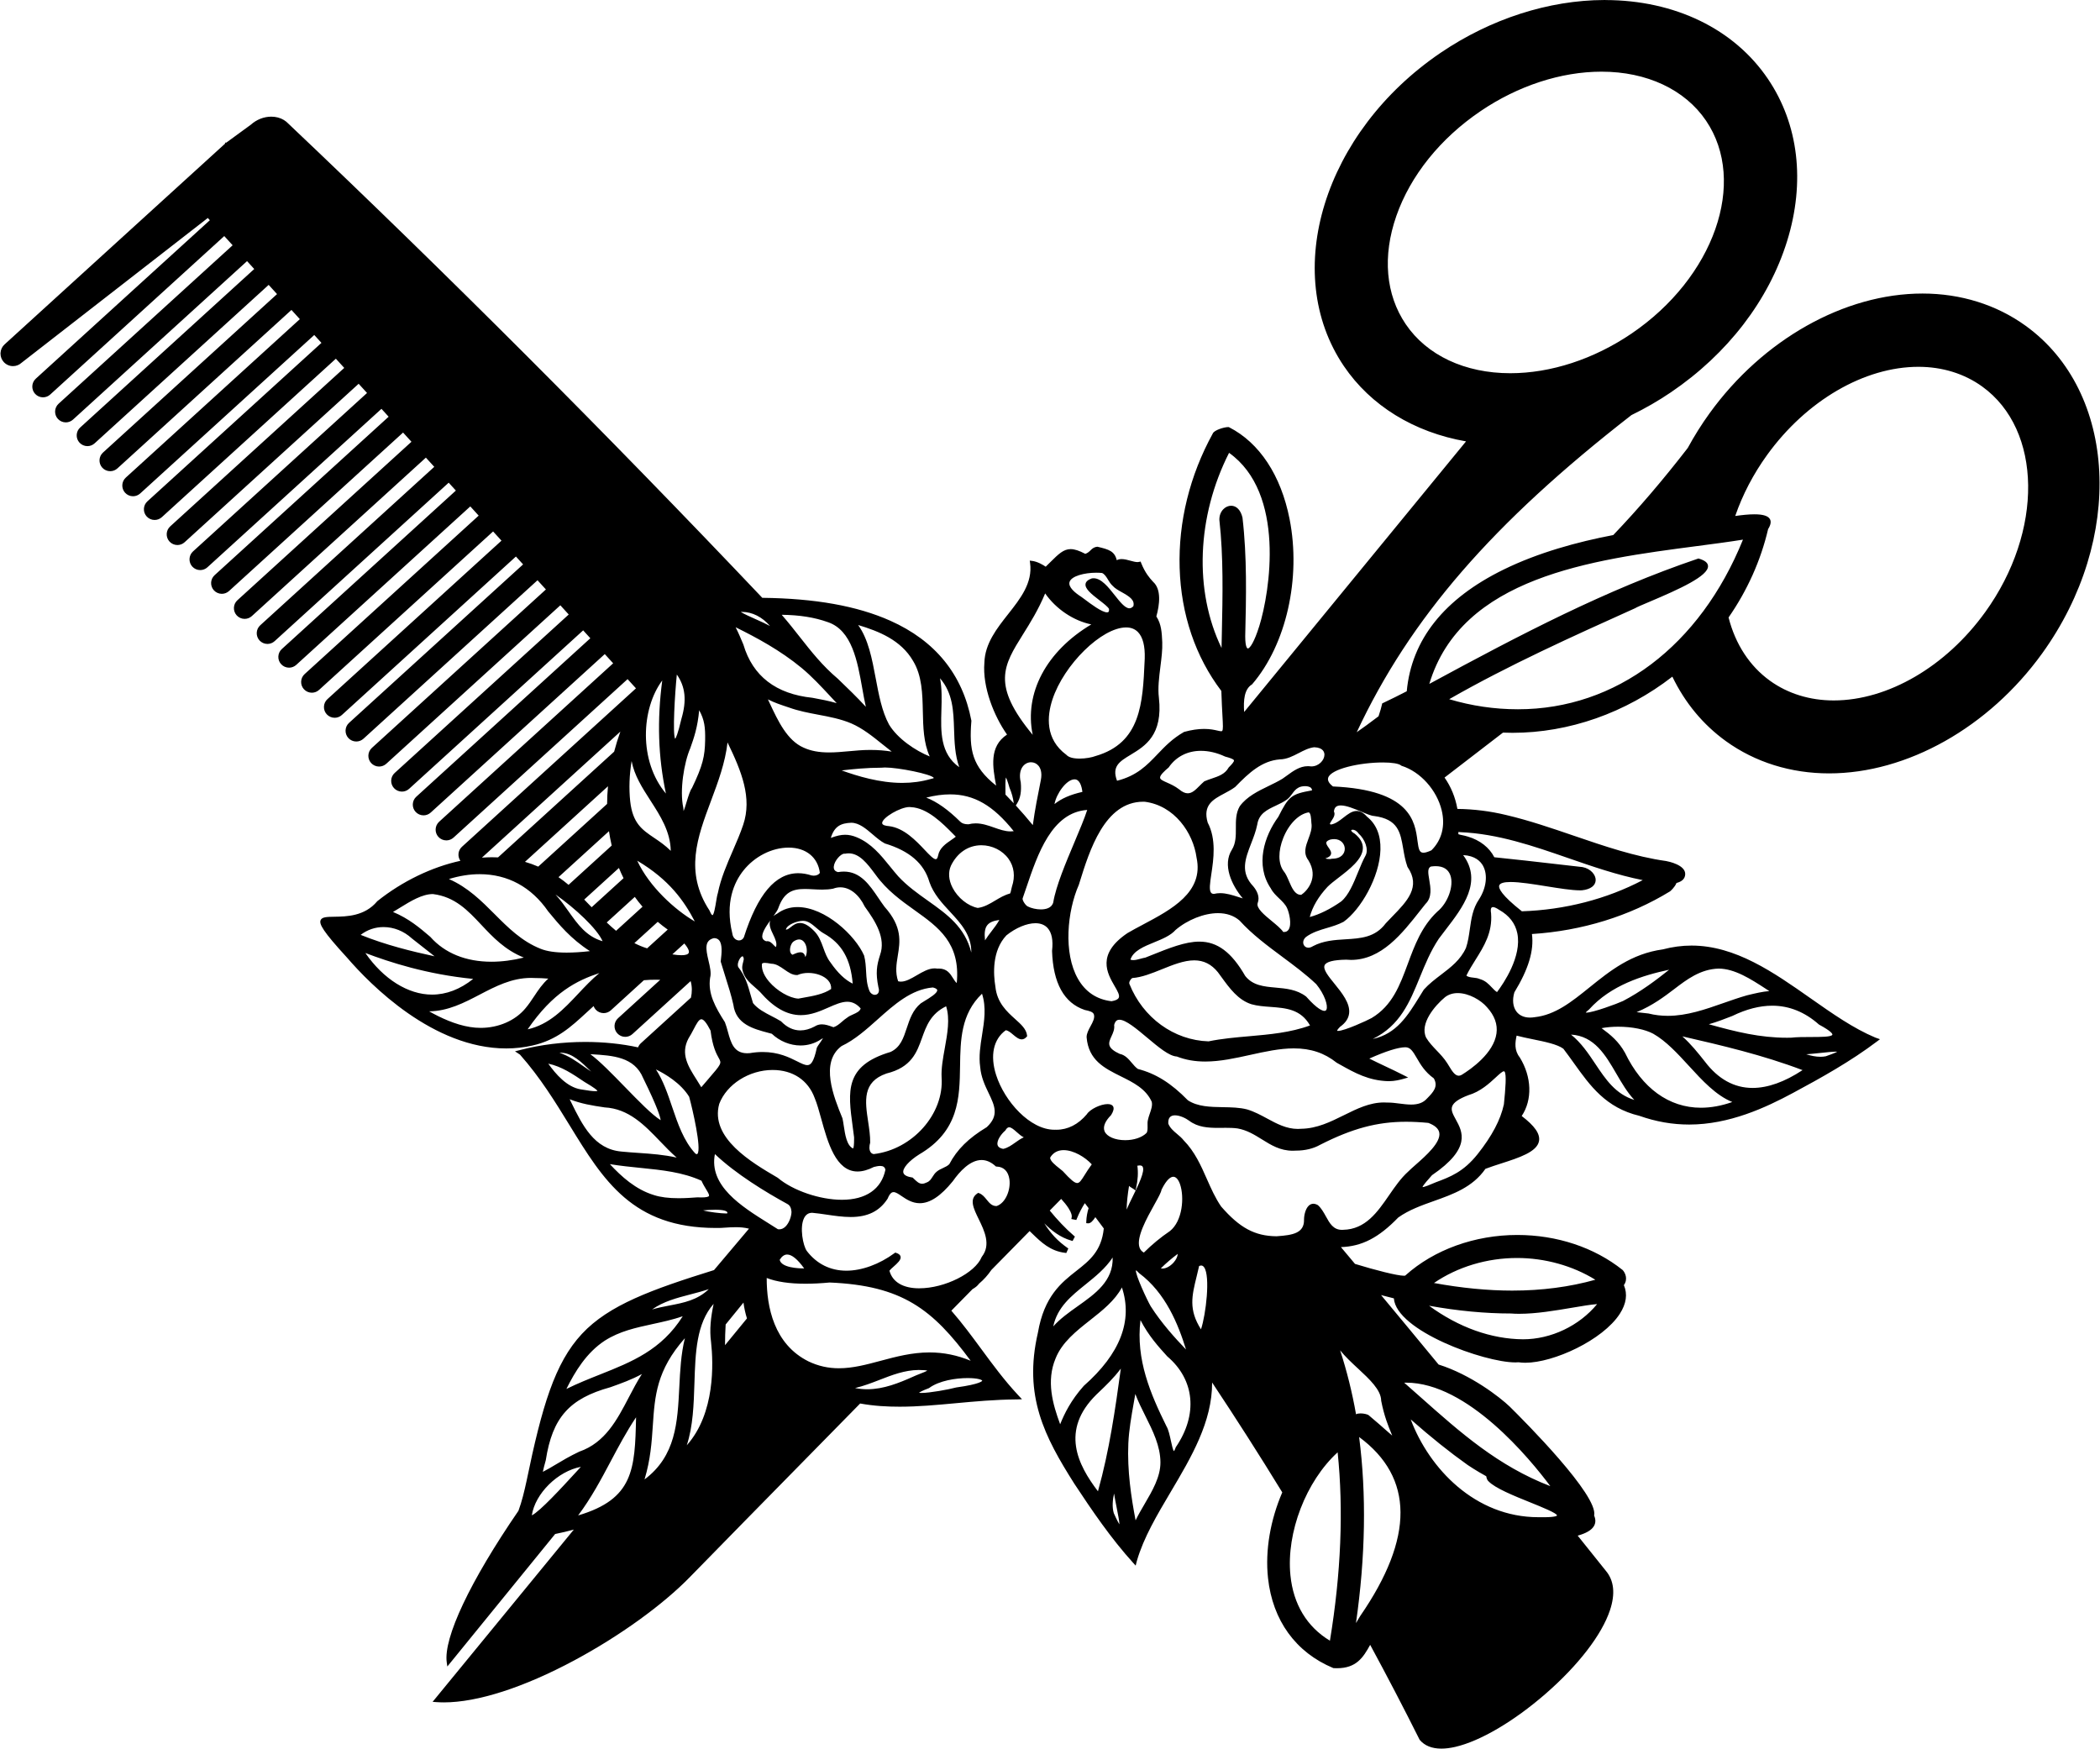 <?xml version="1.0" encoding="UTF-8"?>
<!DOCTYPE svg PUBLIC "-//W3C//DTD SVG 1.0//EN" "http://www.w3.org/TR/2001/REC-SVG-20010904/DTD/svg10.dtd">
<!-- Creator: CorelDRAW -->
<svg xmlns="http://www.w3.org/2000/svg" xml:space="preserve" width="1.667in" height="1.388in" version="1.0" shape-rendering="geometricPrecision" text-rendering="geometricPrecision" image-rendering="optimizeQuality" fill-rule="evenodd" clip-rule="evenodd"
viewBox="0 0 1666.67 1388.3"
 xmlns:xlink="http://www.w3.org/1999/xlink"
 xmlns:xodm="http://www.corel.com/coreldraw/odm/2003">
 <g id="Layer_x0020_1">
  <path id="Hairdresser_x0020_Svg_x002c__x0020_Hairstylist_x0020_Svg_x002c_Combo_x0020_and_x0020_Scissors_x0020_Svg_x002c__x0020_Hair_x0020_dryer_x0020_Svg-01.eps" fill="black" fill-rule="nonzero" d="M1288.29 794.72c-4.64,2.19 -23.88,9.22 -28.98,9.22 -0.29,0 -0.47,-0.02 -0.59,-0.04 0.16,-0.29 0.69,-0.96 2.42,-2.27l0.11 -0.08 0.09 -0.1c17.35,-19.31 42.68,-27.1 63.57,-31.56 -9.93,7.98 -22.68,17.57 -36.63,24.83zm-13.94 -794.71l-0.98 0c-44.07,0.12 -90.11,14.95 -129.73,41.79 -92.81,62.91 -127.33,174.55 -76.96,248.88 21.26,31.38 55.63,52.53 96.98,59.74l-176.17 214.85c-0.67,-9.28 0.1,-18.06 6.05,-21.79l0.19 -0.11 0.14 -0.16c27.03,-31.46 38.96,-84.17 29.68,-131.18 -6.84,-34.65 -23.88,-60.51 -47.97,-72.81l-0.4 -0.16 -0.34 0c-3.37,0 -11.19,2.48 -12.23,5.06l0 0c-18.32,33.3 -27.43,70.21 -26.34,106.73 1.09,36.85 12.54,70.63 33.11,97.71 0.26,8.48 0.61,14.85 0.87,19.51 0.42,7.54 0.63,11.32 -0.22,12.22 -0.07,0.07 -0.24,0.25 -0.81,0.25 -0.66,0 -1.62,-0.22 -2.85,-0.5 -2.46,-0.56 -5.84,-1.34 -10.7,-1.34 -4.81,0 -10.12,0.8 -15.76,2.36l-0.17 0.05 -0.15 0.09c-9.07,5.18 -15.11,11.51 -20.95,17.63 -8.36,8.75 -16.26,17.02 -32.09,21.03 -4.33,-11.46 2.04,-15.33 10.81,-20.63 11.48,-6.95 25.77,-15.59 22.43,-45.31 -0.94,-7.64 0.15,-16.28 1.2,-24.64 0.87,-6.85 1.68,-13.31 1.47,-19.29l-0.03 -0.66c-0.31,-6.82 -0.63,-13.87 -4.65,-19.94 2.58,-9.3 4.15,-21.48 -2.61,-27.51l-0.56 -0.62c-2.02,-2.23 -5.76,-6.38 -8.9,-14.3l-0.44 -1.13 -1.18 0.26c-0.39,0.09 -0.8,0.12 -1.15,0.15l-0.13 0.02c-1.62,-0.02 -3.55,-0.54 -5.6,-1.1 -2.32,-0.64 -4.72,-1.3 -6.98,-1.3 -1.5,0 -2.78,0.29 -3.89,0.88 -1.71,-7.14 -6.24,-8.53 -15.12,-10.63l-0.25 -0.06 -0.26 0.04c-2.68,0.33 -3.89,1.53 -5.18,2.8 -1.04,1.02 -2.1,2.07 -4.16,2.82 -4.94,-2.59 -8.55,-3.76 -11.67,-3.76 -5.65,0 -9.7,4.01 -15.83,10.07l-0.19 0.19c-0.81,0.8 -1.66,1.64 -2.57,2.52l-1.18 1.18c-2.12,-1.44 -6.56,-4.11 -10.85,-4.61l-1.83 -0.21 0.26 1.82c2.2,15.77 -7.73,28.37 -17.33,40.54 -9.11,11.56 -18.54,23.51 -18.95,38.7 -1.61,19.57 7.81,42.6 17.98,57.04 -14.39,9.47 -11.37,25.86 -8.69,40.34l0.04 0.19c-19.09,-15.21 -21.51,-28.31 -19.65,-51.3l0.02 -0.19 -0.04 -0.19c-7.04,-36.68 -28.7,-63.35 -64.41,-79.26 -26.35,-11.74 -59.64,-17.69 -101.58,-18.16 -123.76,-130.47 -250.4,-257.16 -376.33,-376.49 -0.98,-1.07 -2.18,-2.04 -3.57,-2.89 -2.86,-1.72 -6.31,-2.63 -9.97,-2.63 -5.81,0 -11.7,2.31 -16.17,6.35l-19.55 14.28 -0.96 0 0 0.8c-0.41,0.37 -0.83,0.76 -1.27,1.15l-173.79 158.23c-1.96,1.78 -3.11,4.22 -3.23,6.87 -0.01,0.17 -0.01,0.33 -0.01,0.49 0.01,2.47 0.92,4.81 2.59,6.65 1.88,2.06 4.55,3.24 7.34,3.24 2.47,0 4.85,-0.92 6.59,-2.51l148.08 -115.11 1.61 1.78 -138.19 125.81c-3.47,3.16 -3.72,8.56 -0.56,12.02 1.61,1.77 3.9,2.78 6.29,2.78 2.13,0 4.16,-0.79 5.72,-2.22l138.19 -125.81 6.65 7.31 -138.19 125.81c-3.46,3.17 -3.72,8.56 -0.56,12.02 1.61,1.76 3.9,2.78 6.29,2.78 2.12,0 4.15,-0.79 5.72,-2.22l138.19 -125.81 5.7 6.26 -138.18 125.82c-1.69,1.53 -2.67,3.62 -2.78,5.89 -0.11,2.27 0.68,4.44 2.21,6.13 1.61,1.76 3.9,2.78 6.29,2.78 2.12,0 4.15,-0.78 5.72,-2.21l138.19 -125.81 6.66 7.31 -138.19 125.81c-3.47,3.15 -3.72,8.54 -0.57,12.02 1.61,1.77 3.9,2.78 6.29,2.78 2.12,0 4.16,-0.79 5.72,-2.22l138.19 -125.81 6.66 7.31 -128.89 117.35 -9.3 8.46c-3.47,3.16 -3.72,8.56 -0.56,12.02 1.61,1.77 3.9,2.78 6.29,2.78 2.12,0 4.16,-0.79 5.72,-2.22l138.19 -125.81 5.7 6.26 -138.18 125.81c-1.68,1.53 -2.67,3.62 -2.78,5.89 -0.11,2.27 0.68,4.44 2.21,6.12 1.61,1.77 3.9,2.78 6.29,2.78 2.12,0 4.15,-0.79 5.73,-2.21l7.63 -6.96 130.55 -118.86 6.66 7.31 -138.19 125.82c-3.47,3.15 -3.72,8.54 -0.57,12.02 1.61,1.76 3.9,2.78 6.29,2.78 2.12,0 4.16,-0.78 5.72,-2.22l138.19 -125.81 6.66 7.31 -128.89 117.35 -9.3 8.46c-3.46,3.16 -3.71,8.55 -0.56,12.02 1.61,1.77 3.9,2.78 6.29,2.78 2.12,0 4.15,-0.79 5.72,-2.22l138.19 -125.81 5.7 6.26 -130.95 119.23 -7.23 6.58c-3.47,3.16 -3.72,8.55 -0.57,12.02 1.61,1.76 3.9,2.78 6.29,2.78 2.12,0 4.15,-0.79 5.73,-2.22l138.19 -125.81 6.66 7.31 -138.19 125.81c-1.68,1.53 -2.67,3.62 -2.77,5.89 -0.11,2.27 0.68,4.44 2.2,6.13 1.61,1.77 3.91,2.78 6.3,2.78 2.12,0 4.15,-0.78 5.72,-2.21l138.19 -125.81 6.66 7.31 -138.19 125.81c-3.46,3.15 -3.72,8.54 -0.56,12.02 1.61,1.76 3.9,2.78 6.29,2.78 2.12,0 4.15,-0.79 5.72,-2.22l138.19 -125.81 5.7 6.26 -130.95 119.24 -7.23 6.57c-1.69,1.54 -2.67,3.63 -2.77,5.9 -0.11,2.27 0.68,4.44 2.21,6.11 1.6,1.77 3.89,2.79 6.29,2.79 2.12,0 4.15,-0.79 5.72,-2.22l138.19 -125.81 6.65 7.31 -138.19 125.81c-1.68,1.53 -2.66,3.62 -2.77,5.89 -0.11,2.27 0.68,4.44 2.2,6.12 1.61,1.77 3.9,2.78 6.3,2.78l0 0c2.12,0 4.15,-0.79 5.72,-2.22l138.19 -125.81 6.66 7.31 -138.19 125.82c-1.68,1.53 -2.66,3.62 -2.77,5.89 -0.11,2.27 0.68,4.44 2.21,6.13 1.61,1.76 3.91,2.78 6.3,2.78 2.12,0 4.15,-0.79 5.72,-2.22l138.19 -125.81 5.7 6.26 -138.19 125.81c-3.47,3.15 -3.72,8.54 -0.57,12.02 1.61,1.76 3.91,2.78 6.29,2.78 2.13,0 4.16,-0.79 5.73,-2.22l138.19 -125.81 6.66 7.31 -138.19 125.81c-3.46,3.16 -3.72,8.55 -0.56,12.01 1.61,1.77 3.91,2.78 6.3,2.78 2.12,0 4.15,-0.79 5.72,-2.22l138.19 -125.81 6.66 7.31 -138.19 125.81c-1.68,1.53 -2.66,3.62 -2.77,5.89 -0.1,2.27 0.68,4.44 2.21,6.13 1.61,1.76 3.9,2.78 6.3,2.78 2.12,0 4.15,-0.78 5.72,-2.21l138.19 -125.81 5.7 6.26 -138.18 125.81c-1.69,1.52 -2.67,3.62 -2.78,5.89 -0.11,2.27 0.68,4.44 2.21,6.13 1.61,1.76 3.91,2.78 6.3,2.78 2.12,0 4.15,-0.79 5.72,-2.22l138.19 -125.81 6.66 7.31 -138.19 125.81c-3.46,3.16 -3.72,8.55 -0.57,12.01 1.61,1.77 3.91,2.78 6.3,2.78 2.12,0 4.15,-0.79 5.72,-2.22l138.19 -125.81 6.66 7.31 -138.19 125.81c-3.19,2.91 -3.62,7.68 -1.22,11.12 -22.63,4.94 -46,16.12 -65.88,31.98l-0.11 0.09 -0.09 0.11c-9.92,11.85 -24.33,12.07 -33.86,12.22 -5.98,0.09 -9.93,0.15 -11.02,2.69 -1.31,3.06 1.64,8.71 20.97,29.78 18.68,21.67 68.39,72.09 126.4,72.09 7.06,0 14.06,-0.78 20.82,-2.31 19.22,-4.32 30.7,-14.91 42.88,-26.14 1.86,-1.72 3.74,-3.45 5.67,-5.17 0.37,1.03 0.92,1.99 1.66,2.8 1.61,1.76 3.91,2.78 6.3,2.78l0 0c2.12,0 4.15,-0.79 5.72,-2.22l26.24 -23.9c3.31,-0.31 6.46,-0.4 9.34,-0.4 1.21,0 2.41,0.04 3.62,0.07l-33.49 30.5c-1.68,1.53 -2.67,3.62 -2.78,5.89 -0.1,2.27 0.68,4.44 2.21,6.12 1.61,1.77 3.9,2.78 6.29,2.78 2.12,0 4.16,-0.79 5.73,-2.22l46.19 -42.05c1.27,4.38 1.19,8.93 0.26,13.13l-39.79 36.23c-0.99,0.89 -1.73,2 -2.2,3.25 -13.07,-2.83 -27.25,-4.3 -41.97,-4.3 -17.59,0 -35.25,2.17 -51.05,6.26l-4.7 1.19 3.96 2.62c16.13,18.21 27.96,37.49 39.42,56.15 26.82,43.72 49.99,81.47 116.17,81.47 1.35,0 2.71,-0.02 4.13,-0.05l1.95 -0.13c3.35,-0.22 6.51,-0.43 9.64,-0.43 3.25,0 6.8,0.21 10.52,1.16 -9.51,11.24 -18.81,22.26 -27.77,32.89 -49.29,15.38 -83.43,27.63 -104.89,50.65 -21.58,23.14 -31.74,57.55 -43.99,116.96 -1.77,8.13 -3.66,16.09 -6.39,23.48 -38.41,55.95 -59.69,100.95 -56.93,120.4l0.46 3.23 85.6 -105.19c5.02,-1 9.96,-2.18 14.83,-3.5l-112.12 136.74 2.74 0.21c2.01,0.15 4.12,0.23 6.27,0.23 0,0 0,0 0.01,0 26.64,0 63.44,-11.87 103.62,-33.43 35.87,-19.24 70.2,-44.02 91.83,-66.27 12.26,-12.62 57.68,-58.91 134.98,-137.59 11.13,2.02 21.62,2.54 31.4,2.54 14.55,0 29.04,-1.34 44.44,-2.76 15.36,-1.42 31.25,-2.89 47.91,-3.01l-0 -0.26 0.11 0.3c0.26,-0.04 0.88,-0.06 1.5,-0.08l3.15 -0.09 -3.24 -3.47c-10.88,-11.67 -20.07,-24.16 -28.98,-36.27 -7.47,-10.15 -15.16,-20.59 -23.88,-30.59l16.8 -17.09c2.15,-1.21 3.97,-2.63 5.19,-4.35 3.88,-3.25 7.07,-6.92 9.81,-10.91l30.34 -30.86c0.72,0.68 1.43,1.37 2.13,2.05 7.02,6.8 14.28,13.82 25.96,15.22l1.04 0.13 1.6 -3.57 -0.96 -0.68c-7.36,-5.17 -12.98,-11.12 -18.12,-19.3 5.72,5.75 12.63,11.19 21.36,13.7l1.12 0.32 1.83 -3.49 -0.87 -0.74c-6.4,-5.47 -13.31,-12.8 -19.09,-19.93l9.07 -9.23c2.26,2.44 4.28,4.95 5.79,7.3 2.54,3.95 2.8,6.12 2.56,7.24l-0.28 1.42 3.95 0.76 0.44 -1.09c1.85,-4.6 4.01,-8.66 6.32,-12.26l2.98 3.95c-1.04,3.39 -1.71,6.91 -1.83,10.58l-0.04 1.34 1.33 0.13 0.26 0.01c1.85,0 3.61,-1.76 5.65,-4.91 2.24,2.99 4.47,5.98 6.69,8.97 -1.8,17.99 -11.45,25.58 -21.63,33.58 -12.05,9.46 -25.71,20.19 -30.68,49.2 -11.66,50.31 5.39,82.72 28.91,119.87 13.93,21.11 29.03,43.38 46.93,63.09l1.78 1.96 0.98 -3.84c5.38,-18.48 15.87,-36.16 26.96,-54.88 16.2,-27.33 32.88,-55.47 32.76,-86.67 19.21,28.9 37.94,58.21 55.7,87.23 -9.33,21.68 -13.74,45.83 -11.31,68.12 3.66,33.59 22.01,58.91 51.68,71.31l0.23 0.09 0.24 0.02c0.89,0.05 1.76,0.07 2.59,0.07 15.28,0 20.78,-8.37 26.36,-18.56 13.57,25.04 26.76,50.34 39.21,75.24l0.08 0.15 0.11 0.13c3.86,4.56 9.63,6.87 17.14,6.87 0,0 0,0 0,0 3.33,0 7.04,-0.46 11.01,-1.37 19.8,-4.55 46.6,-20.3 71.7,-42.14 25.98,-22.61 44.63,-46.8 51.15,-66.36 4.35,-13.04 3.24,-23.59 -3.28,-31.31 -7.44,-9.31 -14.89,-18.61 -22.35,-27.91 6.58,-1.81 10.84,-4.28 12.8,-7.43 1.54,-2.48 1.63,-5.34 0.26,-8.5 3.59,-15.89 -55.11,-74.76 -66.98,-86.47 -7.73,-7.44 -30.91,-25.42 -56.52,-33.45 -16.27,-19.74 -31.24,-37.82 -45.67,-55.13 3.4,0.9 6.79,1.78 10.16,2.6 1.85,25.65 71.59,50.85 96.5,50.85 0.87,0 1.69,-0.03 2.52,-0.11 1.63,0.25 3.44,0.38 5.35,0.38 22.46,0 61.5,-17.93 75.02,-38.86 5.18,-8.02 6.27,-15.68 3.23,-22.77 3.48,-4.9 0.95,-9.91 -0.91,-11.92l-0.07 -0.08 -0.08 -0.06c-22.43,-17.9 -52.11,-27.76 -83.58,-27.76 -33.66,0 -65.98,11.65 -88.66,31.97l-0.08 0.06 -0.11 0.18c-0.04,0.03 -0.27,0.15 -1.15,0.15 -5.22,0 -22.4,-4.34 -38.84,-9.39l-4.03 -4.81c-2.38,-2.84 -4.76,-5.69 -7.15,-8.53 16.66,-0.54 30.01,-7.46 45.52,-23.5 8.4,-6.01 18.52,-9.61 28.31,-13.09 15.14,-5.39 30.8,-10.96 40.9,-25.55 3.9,-1.49 8.31,-2.91 12.59,-4.29 14.02,-4.51 28.51,-9.17 29.97,-17.84 0.95,-5.64 -3.43,-11.94 -13.76,-19.81 8.6,-12.9 8.02,-31.08 -1.54,-46.53l-0.09 -0.13c-4.34,-5.53 -3.61,-11.7 -2.4,-17.15 3.82,1.03 8.15,1.92 12.75,2.86 9.65,1.97 19.62,4.01 24.35,7.54 2.89,3.76 5.61,7.58 8.26,11.27 13.1,18.31 25.48,35.61 52.08,41.99 13.22,4.66 26.17,6.93 39.61,6.93 31.72,0 60.65,-13.39 82.31,-25.05 22.28,-11.98 45.8,-25.03 67.02,-41.1l2.11 -1.6 -3.72 -1.31c-17.36,-7.28 -33.91,-18.91 -51.44,-31.21 -29.28,-20.56 -59.56,-41.82 -94.5,-41.82 -7.52,0 -15.17,1.02 -22.73,3.02 -25.07,3.44 -42.01,17.09 -58.39,30.3 -13.93,11.23 -27.09,21.83 -43.45,23.54 -1.26,0.21 -2.49,0.31 -3.66,0.31 -4.71,0 -8.44,-1.69 -10.81,-4.88 -2.76,-3.73 -3.35,-9.22 -1.58,-15.17 11.22,-18.41 15.67,-33.15 13.95,-46.29 39.59,-2.5 77.45,-14.18 109.54,-33.81l0.08 -0.05 0.07 -0.06c0.15,-0.12 3.62,-2.99 5.08,-6.61 4.38,-1.11 6.7,-3.38 6.91,-6.76 0.49,-7.58 -13.45,-10.35 -15.11,-10.65 -24.57,-3.42 -49.3,-11.89 -73.26,-20.08 -17.53,-6 -35.66,-12.2 -53.74,-16.45 -12.7,-3.08 -25.74,-4.71 -38.76,-4.85 -1.61,-9.19 -5.13,-17.69 -10.2,-24.89l46.39 -35.69c2.52,0.1 5.05,0.16 7.58,0.16 44.83,0 89.85,-15.83 126.9,-44.59 10.11,20.89 24.4,38.11 42.52,51.2 23.2,16.74 51.52,25.59 81.9,25.6l0 0c61.96,0 126.77,-36.47 169.15,-95.18 65.6,-90.92 59.76,-207.63 -13.06,-260.19 -23.2,-16.74 -51.52,-25.6 -81.89,-25.6 -61.96,0 -126.78,36.47 -169.15,95.18 -6.28,8.69 -12.07,17.93 -17.25,27.44 -19.84,25.64 -39.19,48.25 -59.13,69.12 -28.58,5.45 -59.61,13.97 -86.91,27.33 -47.37,23.17 -73.25,55.69 -77.06,96.7 -6.23,3.22 -12.57,6.36 -18.86,9.34l-0.65 0.31 -0.14 0.7c-0.44,2.17 -1.37,5.36 -2.75,9.5 -0.52,0.39 -1.05,0.78 -1.57,1.18 -5.28,3.97 -10.91,8.19 -15.74,11.48 42.35,-90.52 107.87,-166.1 218.11,-251.77 10.97,-5.34 21.52,-11.43 31.35,-18.1 44.91,-30.44 77.67,-73.05 92.23,-120 14.59,-47.05 9.17,-92.83 -15.26,-128.88 -26.86,-39.64 -73.85,-62.41 -128.97,-62.53zm89.85 768.98c12.83,0.03 25.83,8.48 37.33,15.96 0.98,0.64 1.96,1.27 2.92,1.9 -5.46,0.41 -10.95,1.73 -17.74,3.37 -6.3,1.8 -12.59,4 -18.74,6.15 -14.21,4.98 -28.91,10.13 -44.05,10.13 -5.31,0 -10.31,-0.6 -15.27,-1.83l-0.09 -0.02 -0.32 -0.04c-2.99,-0.36 -6.06,-0.73 -9.15,-1.03 12.77,-5.33 21.87,-12.24 29.97,-18.39 9.7,-7.41 20.69,-15.81 35.14,-16.2zm90.32 52.46c-0.46,1.85 -9.57,1.85 -16.92,1.86 -5.51,0 -11.21,0.01 -15.84,0.54 -1.1,0.03 -2.21,0.04 -3.3,0.04 -21.34,0 -40.11,-4.59 -62.04,-10.71 6.4,-1.79 12.56,-4.2 18.54,-6.53l0.19 -0.08c11.06,-5.39 21.69,-8.12 31.61,-8.12 13.43,0 25.88,5.01 37.04,14.89l0.13 0.11 0.14 0.08c10.19,5.49 10.58,7.46 10.46,7.93zm-20.77 15.57c3.18,-0.2 7.19,-0.63 11.13,-1.04 5,-0.53 9.72,-1.04 12.43,-1.04 0.47,0 0.83,0.02 1.09,0.04 -1,0.57 -3.41,1.66 -9.16,3.64 -1.34,0.26 -2.75,0.39 -4.22,0.39 -3.75,0 -7.56,-0.86 -11.26,-1.99zm-80.42 5.83c-5.81,-7.31 -10.9,-13.71 -17.92,-20.05 31.44,7.22 63.85,14.81 95.43,26.8 -14.26,9.39 -27.6,14.14 -39.68,14.14 -14.6,0 -27.32,-7.02 -37.83,-20.89zm-82.07 -26.57c3.98,-0.74 8.52,-1.14 13.22,-1.14 10.94,0 21.33,2.09 27.78,5.56 10.25,5.8 19.46,15.85 28.39,25.58 10.57,11.53 21.49,23.43 34.41,28.64 -8.56,3.02 -16.93,4.54 -24.9,4.54 -25.33,0 -46.72,-15.48 -60.3,-43.66 -5.02,-8.93 -11.16,-14.07 -18.6,-19.52zm-4.96 28.35c-5.52,-8.26 -11.21,-16.78 -19.3,-23.24 18.56,1.09 27.4,16.27 35.96,30.97 4.28,7.35 8.69,14.93 14.31,20.9 -14.95,-4.64 -22.74,-16.31 -30.97,-28.63zm-65.77 180.02c-19.45,0 -40.41,-2.03 -62.33,-6.04 18.73,-12.82 42.09,-19.86 65.98,-19.86 22.08,0 44.08,6.13 62.14,17.27 -20.4,5.72 -42.52,8.62 -65.79,8.62zm5.55 18.41c13.35,0 28.44,-2.56 41.76,-4.81 7.87,-1.33 14.76,-2.51 19.9,-2.89 -14.21,17.27 -36.6,27.94 -58.82,27.94 -25.27,-0.2 -51.01,-9.39 -74.61,-26.63 22.7,4.08 44.57,6.15 64.98,6.15 0.01,0 0.02,0 0.02,0 2.1,0.17 4.38,0.25 6.77,0.25zm91.53 -560.02l0.09 -0.04 0.09 -0.06c1.41,-0.9 5.85,-2.77 11.48,-5.15 23.8,-10.06 47,-20.54 46.52,-28.48 -0.15,-2.51 -2.5,-4.39 -7.17,-5.77l-0.43 -0.13 -0.43 0.14c-72.92,24.7 -139.79,59.63 -213.26,99.43 25.46,-84.94 128.94,-98.48 212.26,-109.4 13.02,-1.7 25.33,-3.32 36.78,-5.14 -34.12,84.35 -100.81,134.67 -178.61,134.67l-0.17 0c-18.42,0 -36.74,-2.69 -54.47,-8 47.28,-27.06 98.13,-49.94 147.31,-72.09zm-161.39 192.02c-2.73,1.29 -4.88,1.94 -6.39,1.94 -3.17,0 -3.84,-2.71 -4.71,-9.37 -1.98,-15.15 -5.3,-40.51 -67.11,-43.24 -3.23,-2.49 -4.49,-4.85 -3.77,-7 2.32,-6.9 24.84,-12.05 43.43,-12.05 7.29,0 12.69,0.9 14.44,2.41l0.22 0.19 0.28 0.09c14.77,4.65 27.81,19.14 31.71,35.24 2.99,12.34 0.15,23.58 -8.09,31.77zm41.02 12.52c3.83,7.11 2.52,17.53 -3.31,26.51 -4.94,7.19 -6.11,15.51 -7.25,23.55 -0.71,5.03 -1.44,10.23 -3.08,14.96 -4.3,9.48 -12.14,15.43 -19.73,21.21 -4.73,3.6 -9.61,7.31 -13.65,11.8l-0.08 0.09 -0.06 0.1c-1.06,1.69 -2.1,3.37 -3.13,5.05 -9.51,15.43 -18.53,30.06 -37.34,34.01 21.72,-10.63 29.32,-29.23 37.34,-48.86 4.2,-10.27 8.54,-20.9 15.09,-30.7 1.68,-2.3 3.51,-4.68 5.29,-6.98 13.87,-18.02 29.55,-38.41 14.04,-59.43 9.48,0.48 13.86,4.93 15.88,8.67zm12.81 15.36c0.62,-1.78 3.64,-2.69 8.98,-2.69 7.37,0 18.09,1.72 28.49,3.4 10.3,1.65 20.03,3.22 26.72,3.22 0.49,0 0.96,-0.01 1.47,-0.03 6.76,-0.75 10.73,-3.67 10.89,-8.01 0.15,-4.05 -3.76,-9.17 -10.44,-10.42 -6.89,-0.78 -13.76,-1.56 -20.76,-2.37 -16.07,-1.85 -32.69,-3.76 -49.29,-5.44 -3.96,-7.74 -11.41,-13.56 -20.96,-16.39 -1.73,-0.57 -3.26,-0.87 -4.5,-1.13 -1.06,-0.22 -2.08,-0.42 -3.03,-0.75 -0.06,-0.46 -0.16,-1.48 0.11,-1.78 0.02,-0.02 0.06,-0.06 0.2,-0.06 0.13,0 0.3,0.04 0.5,0.1l0.19 0.07 0.2 0.01c29.98,1.19 58.5,11.07 86.07,20.63 19.09,6.61 38.8,13.44 59.06,17.46 -28.69,15.07 -61.82,23.62 -95.96,24.75 -16.26,-12.85 -18.74,-18.28 -17.94,-20.57zm-53.35 230.03c31.37,-21.38 24.12,-34.56 18.83,-44.18 -2.25,-4.09 -4.02,-7.31 -2.87,-10.44 1.13,-3.1 5.34,-6 12.74,-8.82 9.64,-2.82 16.77,-9.42 21.98,-14.25 2.76,-2.55 5.14,-4.76 6.34,-4.76 0.19,0 0.34,0.07 0.48,0.22 1.72,1.91 0.79,13.63 -0.48,26.03 -2.64,12.24 -9.46,25.16 -20.85,39.5 -11.28,14.19 -21.89,18.15 -33.2,22.37 -4.6,1.99 -9.05,3.82 -10.51,3.82 -0.03,0 -0.05,0 -0.07,0 0.36,-1.4 4.94,-6.53 7.59,-9.5zm-8.93 176.46c-4.35,-3.86 -8.74,-7.76 -13.22,-11.68 0.52,-0.02 1.04,-0.02 1.56,-0.02 48.78,0 98.3,60.48 114.47,82.17 -41.48,-15.99 -71.26,-42.45 -102.81,-70.47zm-49 31.45c43.51,32.07 43.81,79.86 0.85,142.14 0,0 -2.56,4.26 -3.35,5.59 7.56,-52.67 8.4,-102.34 2.5,-147.73zm-173.61 -92.83c6.49,12.54 14.29,21.11 21.24,28.76l0.06 0.07 0.07 0.06c21.76,18.55 24.35,46.11 6.75,71.94l-0.11 0.16 -0.06 0.19c-0.86,2.52 -1.37,2.82 -1.34,2.85 -0.77,-0.44 -1.72,-4.84 -2.41,-8.05 -0.93,-4.28 -1.98,-9.13 -3.57,-11.7 -12.57,-25.46 -24.46,-52.92 -20.61,-84.27zm-9.62 97.82c0.48,-10.54 2.4,-21.41 4.27,-31.94 0.43,-2.41 0.85,-4.81 1.26,-7.2 2.25,5.96 5.17,11.81 8.02,17.5 5.85,11.69 11.89,23.77 11.93,36.8 0.05,11.49 -6.37,22.46 -12.58,33.06 -2.48,4.24 -5.04,8.6 -7.14,12.95 -3.46,-18.15 -6.72,-39.41 -5.76,-61.17zm-25.38 -38.67l0.99 -0.94c6.8,-6.47 12.74,-12.13 18.43,-19.69 -4.39,31.95 -9.04,64.89 -18.16,97.41 -16.02,-20.98 -30.02,-48.44 -1.26,-76.77zm-32.37 -28.75c5.07,-12.74 16.39,-21.67 27.36,-30.31 9.68,-7.63 19.67,-15.51 25.29,-26 8.77,26.42 -1.39,52.67 -30.2,78.06l-0.06 0.06 -0.06 0.06c-10.15,11.36 -15.37,22.07 -18.72,30.44 -5.92,-15.99 -11.17,-34.35 -3.61,-52.31zm45.3 -80.08c0.57,18.58 -13.76,28.74 -27.65,38.59 -6.94,4.92 -14.09,9.99 -19.53,16.12 3.29,-15.31 14.21,-24.11 25.76,-33.41 7.73,-6.23 15.71,-12.66 21.42,-21.3zm-39.64 -68.61l-0.06 -0.05c-0.71,-0.63 -1.59,-1.33 -2.62,-2.14 -3.1,-2.45 -7.32,-5.79 -7.34,-8.46 2.3,-3.92 5.99,-5.99 10.7,-5.99 7.99,0 17.19,5.61 22.37,11.29 -2.37,3.2 -4.15,6.05 -5.59,8.35 -2.73,4.38 -4.13,6.48 -5.98,6.48 -2.06,0 -5.06,-2.47 -11.43,-9.43l-0.05 -0.06zm-113.89 93.07c-12.87,0 -21.28,-4.96 -23.7,-13.99 0.62,-0.86 1.89,-1.99 3.25,-3.19 3.03,-2.68 6.17,-5.45 5.6,-8.02 -0.29,-1.3 -1.44,-2.26 -3.54,-2.95l-0.7 -0.23 -0.59 0.44c-12.03,8.86 -25.96,13.94 -38.21,13.94 -12.75,0 -23.61,-5.42 -31.41,-15.65 -3,-4.1 -5.9,-18.81 -2.15,-26.2 1.38,-2.73 3.53,-4.11 6.36,-4.11l0.12 0c3.64,0.32 7.35,0.87 11.29,1.44 6.33,0.93 12.87,1.9 19.21,1.9 13.55,0 22.86,-4.61 29.29,-14.5l0.07 -0.11 0.05 -0.13c1.84,-4.5 3.52,-5.02 4.63,-5.02 1.74,0 3.87,1.44 6.33,3.11 3.75,2.54 8.42,5.7 14.48,5.7 8.12,0 16.69,-5.69 26.24,-17.48 5.38,-7.67 13.71,-16.81 22.82,-16.81 3.82,0 7.54,1.63 11.07,4.83l0.39 0.35 0.53 0.02c5.61,0.18 9.2,3.76 10.12,10.08 1.18,8.1 -2.87,18.83 -10.16,21.27l-0.17 0c-3.62,0 -5.63,-2.49 -7.76,-5.12 -1.69,-2.08 -3.42,-4.22 -6.03,-5.12l-0.67 -0.23 -0.59 0.39c-6.77,4.5 -3.14,11.94 1.06,20.56 4.39,9.01 9.85,20.22 2.48,29.69l-0.12 0.15 -0.07 0.18c-5.29,12.74 -29.34,24.79 -49.49,24.79zm8.17 50.9c-14.03,0 -26.69,3.39 -38.93,6.67 -11.33,3.04 -22.04,5.9 -33.05,5.9 -8.53,0 -16.4,-1.77 -24.04,-5.39 -27.53,-13.61 -33.36,-43.33 -33.3,-66.28 7.78,3.02 18.12,4.56 30.76,4.56 5.84,0 12.14,-0.31 19.24,-0.97 57.68,2.44 81.63,21.19 111.94,62.12 -10.77,-4.44 -21.47,-6.61 -32.62,-6.61zm-39.61 21.74c9.77,-3.79 19.87,-7.71 30.92,-7.81 4.4,0.03 6.16,0.28 6.85,0.5 -0.9,0.64 -3.49,1.65 -5.66,2.5 -2.04,0.8 -4.16,1.63 -6,2.51 -10.63,4.74 -23.06,9.8 -35.9,9.8 -3.31,0 -6.54,-0.31 -9.76,-0.96 6.85,-1.61 13.3,-4.11 19.56,-6.54zm-213.54 64.64c6.16,-11.59 12.51,-23.56 20.1,-34.88 -0.84,41.57 -2.13,64.94 -45.99,77.91 10.32,-13.72 18.23,-28.61 25.89,-43.03zm-4.65 -95.77c11.7,-7.46 24.51,-10.23 38.06,-13.17 7.8,-1.69 15.85,-3.43 23.75,-6.16 -16.9,26.84 -40.57,36.25 -65.6,46.21 -8.74,3.47 -17.77,7.06 -26.77,11.5 6.87,-13.81 15.93,-28.84 30.56,-38.39zm95.89 -12.8l14.15 -17.39c0.55,4.23 1.48,8.46 2.76,12.59l-17.41 21.23c0.03,-5.51 0.14,-11.02 0.5,-16.44zm-114.96 113.03c-1.26,1.36 -2.69,2.91 -4.23,4.6l-0.15 0.16c-10.64,11.59 -28.05,30.56 -34.57,33.76 2.66,-17.41 20.61,-35.08 38.95,-38.52zm23.4 -63.2c8.46,-3.02 17.17,-6.12 25.07,-10.5 -3.84,5.96 -7.2,12.4 -10.48,18.67 -9.2,17.62 -18.71,35.84 -39.16,42.93l-0.07 0.03 -0.07 0.03c-7.72,3.67 -13.39,7.06 -18.41,10.07 -3.52,2.11 -6.87,4.11 -10.47,5.94 0.33,-1.97 1.3,-5.48 2.31,-9.15l0.02 -0.08 0.01 -0.08c5.26,-33.74 18.65,-48.87 51.24,-57.86zm33.13 -61.75c9.06,-6.39 19.47,-9.1 30.45,-11.96 4.8,-1.25 9.74,-2.54 14.59,-4.17 -9.06,8.72 -19.82,10.8 -31.16,12.98 -4.56,0.88 -9.23,1.78 -13.88,3.15zm26.05 22.82c-3.11,12.52 -3.77,25.81 -4.42,38.71 -1.41,28.17 -2.73,54.81 -27.61,73.42 4.77,-15.79 5.69,-29.51 6.58,-42.8 1.57,-23.5 2.94,-43.89 25.44,-69.33zm20.79 3.1c1.81,16.43 3.4,56.5 -19.27,81.91 4.98,-15.22 5.53,-32.44 6.06,-49.13 0.78,-24.39 1.51,-47.49 15.24,-63.15 -2.25,10.81 -3.38,20.28 -2.03,30.37zm3.06 -149.27c16.69,15.85 40.43,30.26 57.57,39.64 1.96,1.07 2.93,2.92 3.23,6.06 0.01,3.46 -1.74,8.79 -4.67,11.73 -1.52,1.52 -3.21,2.3 -5.03,2.3 -0.33,0 -0.68,-0.03 -1.11,-0.09 -2.48,-1.6 -5.07,-3.23 -7.78,-4.92 -21.05,-13.17 -47.16,-29.51 -42.22,-54.71zm0.19 44.18c7.33,0 9.14,1.19 9.57,1.89 0.07,0.11 0.25,0.41 0.03,1.01 -0.39,0.03 -0.84,0.05 -1.36,0.05 -3.41,0 -13.82,-1.18 -17.77,-2.46 2.77,-0.24 6.2,-0.48 9.53,-0.48zm-59.16 -33.22c17.12,1.74 33.3,3.38 48.28,10.17 1.22,2.72 2.62,5.03 3.76,6.92 1.43,2.35 2.66,4.38 2.19,5.21 -0.43,0.76 -2.48,1.15 -6.11,1.15 -0.93,0 -1.96,-0.02 -3.03,-0.07l-0.09 -0 -0.09 0.01c-4.06,0.31 -9.4,0.68 -14.74,0.68 -8,0 -14.38,-0.81 -19.53,-2.47 -14.62,-4.43 -25.91,-14.72 -35.07,-24.58 8.38,1.36 16.53,2.19 24.43,2.99zm-28.7 -48.04c19.18,0.97 31.79,14.09 44,26.8 4.26,4.43 8.64,9 13.3,13.06 -10.15,-2.32 -20.02,-3 -30.48,-3.73 -4.38,-0.3 -8.92,-0.61 -13.44,-1.07 -21.61,-1.92 -30.92,-20.9 -39.94,-39.29 -0.37,-0.75 -0.73,-1.5 -1.1,-2.24 8.96,3.55 17.81,5.03 27.67,6.46zm-16.72 -32.64c-5.8,-4.1 -11.78,-8.32 -19.04,-10.72 0.33,-0.02 0.66,-0.03 0.99,-0.03 8.99,0 16.65,7.54 24.05,14.84 0.04,0.04 0.08,0.08 0.12,0.12 -2.09,-1.36 -4.12,-2.8 -6.12,-4.21zm11.13 19.54c-0.05,0.04 -0.36,0.24 -1.75,0.24 -2.08,0 -5.53,-0.43 -11.51,-1.44 -11.07,-1.82 -19.88,-12.15 -25.8,-20.42 10.56,2.22 19.39,8.18 28.78,14.52 8.23,4.84 10.11,6.6 10.28,7.1zm1.51 -93.54c-6.06,5 -11.51,10.8 -16.81,16.44 -11.28,12.01 -22.94,24.41 -40.13,28.23 20.22,-29.49 39.17,-38.78 56.94,-44.67zm-135.13 30.38c15.02,-0.17 27.79,-6.83 40.14,-13.28 12.5,-6.52 25.41,-13.26 40.67,-13.26 0.99,0 1.98,0.03 3.03,0.09 3.3,0 6.83,0.15 10.75,0.47 -4.77,4.29 -7.92,9.03 -11.25,14.04 -2.13,3.21 -4.34,6.53 -7,9.66 -8.04,9.65 -21.29,15.41 -35.45,15.41 -2.83,0 -5.67,-0.23 -8.44,-0.69 -11.68,-1.8 -23.72,-7.49 -32.45,-12.43zm34.94 -25.73c-10.36,8.26 -21.35,12.45 -32.71,12.45 -18.94,0 -38.58,-12.31 -52.89,-33.03 19.35,7.3 48.55,16.9 85.6,20.57zm-39.67 -25.07c2.71,2.17 5.5,4.41 9.02,7.11 -18.09,-3.9 -38.82,-8.99 -58.69,-17.02 5.28,-4.06 11.53,-6.19 18.14,-6.19 8.18,0 16.16,3.18 22.56,9.04 3.47,2.66 6.27,4.89 8.97,7.06zm151.58 -155.34l-92.17 83.92c-1.63,-0.08 -3.28,-0.12 -4.94,-0.12 -2.59,0 -5.22,0.13 -7.87,0.33l109.95 -100.1c-1.91,5.28 -3.56,10.61 -4.96,15.97zm245.11 -31.95c0.26,12.28 0.54,24.95 5.47,35.73 -11.13,-4.48 -25.47,-14 -32.31,-25.33 -5.64,-10.35 -8.15,-23.75 -10.58,-36.71 -2.87,-15.28 -5.83,-31.06 -13.94,-42.3 16.24,4.9 33.9,11.78 43.63,28.53 7.12,11.72 7.43,26.14 7.73,40.09zm6.37 53.59l-0.15 0.04c-7.09,2.06 -14.69,3.1 -22.59,3.1 -17.89,0 -35.55,-5.38 -48.07,-9.9 8.47,-1.02 20.03,-2.17 31.61,-2.17l0.2 0 0.1 -0.02c0.63,-0.09 1.46,-0.14 2.44,-0.14 10.68,0 36.85,5.24 38.87,8.31 -0.16,0.14 -0.7,0.48 -2.43,0.78zm63.26 41.65c-4.35,0 -8.75,-1.55 -13.01,-3.05 -4.65,-1.63 -9.45,-3.33 -14.65,-3.33 -1.97,0 -3.84,0.24 -5.8,0.74 -3.03,-0.02 -5.02,-0.65 -6.45,-2.07 -9.69,-9.57 -18.56,-15.85 -27.02,-19.12 6.84,-1.73 13.06,-2.57 18.95,-2.57 19.01,0 34.17,8.75 50.52,29.22 -0.83,0.12 -1.69,0.18 -2.55,0.18zm54.65 -57.81c-4.87,0 -8.48,-1.01 -10.15,-2.84l-0.09 -0.1 -0.11 -0.08c-16.92,-12.49 -15.35,-30.75 -11.04,-43.86 9.13,-27.82 39.21,-57.25 58.52,-57.25 3.87,0 7.04,1.25 9.43,3.72 3.86,4 5.66,11.06 5.34,20.99l-0.08 1.79c-1.5,33.54 -2.92,65.22 -39.04,75.62 -2.54,1.01 -7.74,2.03 -12.76,2.03zm50.43 131.84c-4.32,2.29 -8.4,4.45 -12.21,6.69 -24.9,16.81 -16.06,32.02 -10.22,42.09 2.35,4.05 4.21,7.25 3.26,9.27 -0.61,1.3 -2.45,2.19 -5.72,2.75 -11.72,-1.39 -20.67,-7.35 -26.61,-17.71 -11.84,-20.65 -8.51,-53.88 0.63,-74.67l0.03 -0.07 0.51 -1.65c7.96,-25.61 19.98,-64.3 50.62,-64.3 0.42,0 0.84,0.01 1.2,0.02 23.5,3 38.48,24.57 41.14,44.43 5.87,27.42 -19.87,41.07 -42.65,53.15zm233.69 -10.26c-12.37,11.69 -17.93,26.71 -23.3,41.23 -6.34,17.15 -12.33,33.35 -28.78,43.17 -3.53,1.98 -21.6,10.22 -26.64,10.22 -0.54,0 -0.72,-0.11 -0.74,-0.11 -0.01,-0.05 -0.06,-0.73 2.27,-3.09 4.31,-3.07 6.67,-6.51 7.22,-10.49 1.12,-8.11 -5.71,-16.52 -11.73,-23.94 -4.72,-5.81 -9.18,-11.3 -7.67,-14.55 1.28,-2.73 7.02,-4.2 17.07,-4.37 1.28,0.12 2.57,0.18 3.85,0.18 24.15,0 40.51,-20.8 54.95,-39.15l0.1 -0.13c1.36,-1.73 2.7,-3.44 4.08,-5.15 5.42,-5.2 4.07,-12.96 3,-19.21 -0.98,-5.64 -1.44,-9.2 1.27,-10.48 1.35,-0.2 2.63,-0.3 3.83,-0.3 6.05,0 9.98,2.46 11.69,7.31 2.93,8.34 -2.02,22.07 -10.49,28.87zm47.48 63.81c-1.5,-0.95 -2.83,-2.35 -4.22,-3.82 -2.37,-2.5 -5.05,-5.33 -9.39,-6.52 -1.59,-0.73 -3.44,-0.95 -5.23,-1.15 -2.19,-0.25 -4.26,-0.49 -5.46,-1.64 2.08,-4.31 4.7,-8.5 7.26,-12.58 6.65,-10.61 13.53,-21.58 12.33,-36.79 -0.5,-2.81 -0.1,-4 0.32,-4.51 0.27,-0.32 0.65,-0.48 1.17,-0.48 0.66,0 2.17,0.28 4.96,2.2 7.94,4.48 12.78,10.74 14.38,18.59 3.74,18.34 -10.9,39.78 -16.12,46.7zm-325.65 96.96c-6.77,8.06 -15.11,12.32 -24.13,12.32 -0.28,0 -0.56,-0 -0.89,-0.01 -0.25,0.01 -0.5,0.01 -0.76,0.01 -19.32,0 -39.51,-22.44 -46.24,-43.41 -4.98,-15.49 -2.19,-28.45 7.6,-35.57 1.87,0.11 3.91,1.82 5.87,3.48 2.2,1.84 4.47,3.75 6.84,3.75 1.41,0 2.71,-0.68 3.88,-2.02l0.41 -0.47 -0.06 -0.62c-0.53,-5.01 -4.69,-8.75 -9.51,-13.08 -6.39,-5.74 -14.34,-12.89 -15.62,-25.62 -1.67,-10.02 -2.75,-28.63 8.75,-40.78 7.36,-5.94 16.17,-9.63 23,-9.63 4.17,0 7.45,1.31 9.75,3.88 3.26,3.65 4.44,9.68 3.5,17.9l-0.02 0.11 0 0.1c0.83,25.58 9.54,41.34 25.89,46.85l0.07 0.02 0.23 0.06c3.32,0.73 6.19,1.36 7,3.4 0.96,2.85 -0.85,6.2 -2.62,9.43 -1.56,2.86 -3.17,5.81 -3.13,8.79 1.52,18.29 14.09,24.53 27.39,31.13 9.68,4.8 19.68,9.77 24.31,20.07 0.73,2.89 -0.42,6.21 -1.54,9.43 -0.63,1.83 -1.23,3.57 -1.54,5.27 -0.3,1.26 -0.26,2.76 -0.23,4.35 0.05,2.32 0.09,4.72 -0.94,5.85 -3.61,3.51 -9.9,5.61 -16.83,5.61 -8.01,0 -14.58,-2.83 -16.34,-7.03 -1.46,-3.5 0.28,-7.92 5.05,-12.78l0.11 -0.11 0.08 -0.13c1.85,-2.95 2.36,-5.22 1.52,-6.75 -0.47,-0.85 -1.59,-1.86 -4.28,-1.86 -5.7,0 -14.16,4.14 -16.59,8.09zm-366.86 -21.72c-9.85,-10.13 -20,-20.57 -27.37,-25.96l0.95 0.06c16.74,1 34.05,2.03 41,18.94 11.56,23.49 13.62,31.02 13.88,33.39 -6.82,-4.19 -17.33,-15 -28.45,-26.43zm57.71 53.11c-0.21,0.28 -0.4,0.31 -0.54,0.31 -0.28,0 -0.67,-0.15 -1.15,-0.48 -9.26,-9.94 -13.94,-23.73 -18.46,-37.07 -3.5,-10.33 -7.11,-20.98 -12.85,-29.72 7.03,3.41 19.63,10.71 26.38,21.7 2.83,10.26 9.86,40.99 6.63,45.26zm3.08 -106.8c1.8,0 4.17,2.91 7.29,9.02 1.62,12.98 4.65,18.43 6.46,21.68 2.44,4.39 2.44,4.39 -8.61,17.22 -1.52,1.77 -3.25,3.77 -5.2,6.06 -1.17,-2 -2.44,-4.01 -3.7,-5.98 -6.68,-10.5 -12.99,-20.43 -6.48,-32.74 1.61,-2.53 2.95,-5.1 4.14,-7.37 2.31,-4.41 4.14,-7.89 6.11,-7.89zm-5.2 -77.63c-16.01,-9.35 -36.21,-27.74 -45.73,-48.25 25.56,15.16 37.28,32.06 45.73,48.25zm-8.34 17.47c3.68,4.35 3.9,6.44 3.53,7.39 -0.5,1.29 -2.46,1.94 -5.85,1.94 -1.97,0 -4.38,-0.23 -7.18,-0.68l9.49 -8.65zm-21.1 -17.17c2.53,2.16 5.17,4.2 7.92,6.16l-16.35 14.88c-3.55,-1.09 -6.91,-2.5 -10.11,-4.16l18.54 -16.88zm-106.37 28.37c-8.79,2.19 -17.42,3.3 -25.68,3.3 -20.28,0 -37.04,-6.8 -48.45,-19.67l-0.07 -0.07 -0.07 -0.07c-8.35,-7.13 -16.98,-14.48 -29.55,-19.71 1.65,-0.97 3.33,-2.01 5.09,-3.09l0.31 -0.2c8.71,-5.37 17.72,-10.91 26.28,-10.92 17.53,2.17 27.68,12.98 38.43,24.43 9.23,9.83 18.76,19.98 33.72,25.99zm19.44 -36.61c8.41,10.22 17.91,21.76 33.09,31.5 -6.96,0.79 -13.03,1.17 -18.5,1.17 -8.74,0 -15.66,-1.01 -20.59,-3.01 -15.02,-5.93 -25.95,-16.88 -36.52,-27.48 -10.47,-10.5 -21.29,-21.34 -36.35,-27.92 8.33,-2.56 16.53,-3.86 24.4,-3.86 22.3,0 41.1,10.2 54.46,29.6zm224 -170.76c1.68,1.8 3.35,3.59 5.02,5.37 -6.36,-1.85 -12.83,-3.05 -19.12,-4.22l-0.18 -0.03c-28.92,-3 -47.35,-17.19 -54.76,-42.16l-0.05 -0.15c-1.91,-4.54 -3.87,-9.22 -6.14,-13.68 16.59,8.17 35.53,18.37 52.32,32.24 8.12,6.72 15.63,14.8 22.91,22.62zm5.95 -13.98c-12.31,-10.41 -21,-21.46 -30.23,-33.19 -4.52,-5.75 -9.18,-11.68 -14.37,-17.61 14.21,0.17 26.2,2.08 36.62,5.83 19.15,6.44 23.51,30.95 27.35,52.57 0.92,5.19 1.8,10.13 2.85,14.67 -7.03,-7.65 -14.71,-15.05 -22.22,-22.27zm8.93 57.51c-5.25,0.48 -10.68,0.98 -15.9,0.98 -8.09,0 -14.5,-1.2 -20.21,-3.8 -13.08,-5.68 -20.41,-21.33 -26.87,-35.16 0,0 -1.02,-2.18 -1.48,-3.17 4.83,2.53 10.21,4.31 16.79,6.49 7.52,2.72 15.47,4.22 23.17,5.68 8.77,1.65 17.83,3.36 26.18,6.9 9.11,3.94 17.08,10.37 24.79,16.58 2.4,1.93 4.85,3.91 7.36,5.82 -5.47,-0.89 -10.96,-1.32 -16.72,-1.32l-0.83 -0c-5.4,0 -10.91,0.51 -16.29,1.01zm122.35 315.72c-1.75,-0.3 -3.9,-1.06 -4.46,-3.02 -0.98,-3.48 2.87,-8.76 5.93,-11.39l0.19 -0.16 0.12 -0.21c1.22,-2.1 2.27,-2.35 2.95,-2.35 1.7,0 3.74,1.81 5.9,3.73 1.81,1.61 3.68,3.27 5.69,4.23 -2.45,1.09 -4.66,2.66 -6.82,4.2 -2.92,2.07 -5.93,4.22 -9.49,4.97zm-292.52 -200.04c1.93,2.69 3.98,5.28 6.14,7.78l-21 19.12c-2.55,-2.1 -5.02,-4.33 -7.43,-6.62l22.28 -20.28zm-52.55 11.53c-3.21,-4.53 -6.5,-9.17 -10.42,-13.43 15.61,10.83 33.15,27.26 37.41,37.07 -12.9,-3.75 -19.75,-13.42 -26.99,-23.64zm30.57 -85.37l-54.69 49.79c-3.41,-1.49 -6.92,-2.76 -10.52,-3.8l65.9 -60c-0.44,4.69 -0.67,9.37 -0.69,14zm1.48 21.66c0.54,3.67 1.22,7.3 2.05,10.86 0.04,0.17 0.09,0.34 0.13,0.52l-34.28 31.21c-2.57,-2.17 -5.22,-4.21 -7.98,-6.1l40.08 -36.5zm-13.76 60.37c-1.95,-2.03 -3.91,-4.07 -5.9,-6.09l27.56 -25.09c1.13,2.77 2.34,5.48 3.67,8.12l-25.33 23.06zm30.61 -84.17c-1.06,-10.06 -0.69,-20.76 1.12,-31.89 2.19,11.53 8.46,21.26 15.05,31.49 7.74,12.01 15.74,24.42 16.04,39.8 -4.44,-4.41 -8.86,-7.39 -13.14,-10.28 -9.56,-6.45 -17.11,-11.55 -19.07,-29.13zm25.45 -95.88c-4.19,31.86 -3.26,60.53 2.91,89.78 -21.75,-25.83 -19.63,-67.27 -2.91,-89.78zm204.02 376.29c31.67,-18.52 32.06,-44.86 32.44,-70.34 0.3,-20.24 0.61,-41.17 17.43,-57.24 3.53,10.86 1.76,21.9 0.06,32.59 -1.35,8.44 -2.75,17.16 -1.5,25.63 0.65,8.06 3.87,14.78 6.72,20.72 4.73,9.89 8.47,17.7 -1.52,27 -14.46,8.71 -23.63,17.76 -29.74,29.4 -1.3,1.33 -3.19,2.21 -5.03,3.07 -1.67,0.78 -3.41,1.57 -4.83,2.75 -1.56,1.23 -2.55,2.79 -3.43,4.17 -1.19,1.89 -2.31,3.66 -4.65,4.52l-0.14 0.06c-1.3,0.64 -2.44,0.95 -3.5,0.95 -2.45,0 -4.2,-1.7 -6.43,-3.85l-1.1 -1.06 -0.45 -0.07c-2.88,-0.43 -6.42,-1.45 -6.94,-3.87 -0.73,-3.4 4.36,-9.22 12.62,-14.44zm-38.67 -1.91c-1.24,-1.97 -0.94,-5.07 -0.32,-7.13l0.06 -0.19 0 -0.2c0.09,-5.29 -0.78,-11.01 -1.61,-16.55 -2.45,-16.26 -4.76,-31.61 14.58,-38.26 19.8,-4.87 24.07,-16.74 28.19,-28.23 3.39,-9.43 6.89,-19.17 19.14,-25.13 3.17,9.85 1.02,21.74 -1.05,33.24 -1.49,8.26 -2.9,16.06 -2.54,23.31 2.06,28.85 -23.07,57.22 -53.91,60.8 -1.12,-0.19 -1.98,-0.74 -2.55,-1.66zm-77.69 -65.12c16.02,0 28.17,8.09 33.37,22.26 1.87,4.45 3.51,10.37 5.24,16.65 5.15,18.57 11.55,41.69 28.79,41.69 3.91,0 8.26,-1.2 12.93,-3.59l0.08 -0.02c1.49,-0.36 3.34,-0.81 4.97,-0.81 2.42,0 3.7,0.93 4.15,3.02 -3.19,15.39 -15.46,23.86 -34.58,23.86 -17.48,0 -38.85,-7.31 -50.8,-17.38l-0.09 -0.08 -0.69 -0.41c-19.93,-11.68 -53.29,-31.22 -45.79,-58.26 5.94,-15.61 23.78,-26.93 42.43,-26.93zm-48.92 -213.77c5.55,-14.82 11.27,-30.12 13.09,-46.27 11.24,23.1 19.61,44.08 12.46,65.33 -2.25,6.75 -5.27,13.72 -8.21,20.5 -4.72,10.89 -9.61,22.14 -11.94,33.82 -0.53,1.53 -0.96,4.18 -1.42,7 -0.51,3.14 -1.71,10.48 -2.89,10.48 -0.01,0 -0.84,-0.04 -2.27,-3.59l-0.06 -0.13 -0.07 -0.11c-19.87,-30.43 -9.59,-57.92 1.31,-87.03zm190.77 31.14c-4.37,2.99 -9.31,6.37 -10.43,12.16 -0.42,2.11 -1.04,3.14 -1.91,3.14 -1.81,0 -5.05,-3.43 -8.8,-7.39 -6.96,-7.36 -16.49,-17.44 -28.31,-18.87 -2.52,-0.18 -5.52,-0.76 -5.46,-2.52 0.15,-4.26 14.5,-12.65 21.63,-12.65 0.44,0 0.78,0.04 0.95,0.07l0.11 0.02 0.11 0c13.09,0.57 25.11,12.74 33.87,21.63 0.61,0.63 1.22,1.24 1.8,1.83 -1.03,0.85 -2.27,1.69 -3.57,2.58zm21.01 53.99c-7.83,-1.56 -15.87,-8 -20.03,-16.07 -3.15,-6.12 -3.59,-12.35 -1.24,-17.52 5,-10.28 13.8,-16.19 24.15,-16.19 8.52,0 16.78,4.13 21.53,10.76 4.47,6.22 5.44,14.06 2.73,22.06 -0.23,0.7 -0.38,1.45 -0.54,2.25 -0.23,1.17 -0.48,2.37 -0.96,3.23 -4.39,1.16 -8.19,3.44 -11.87,5.64 -4.22,2.53 -8.59,5.15 -13.77,5.83zm7.52 13.72c1.73,-2.22 4.72,-3.54 9.61,-4.2 -1.73,3.18 -3.98,6.11 -6.17,8.95 -1.79,2.33 -3.63,4.72 -5.2,7.27 -0.65,-5.98 -0.11,-9.63 1.76,-12.02zm-132.91 -41.58c-0.81,1.38 -2.65,2.24 -4.85,2.24 -0.61,0 -1.21,-0.07 -1.71,-0.18 -3.64,-1.18 -7.2,-1.78 -10.59,-1.78 -18.11,0 -32.25,16.67 -43.2,50.94 -0.78,1.52 -2.19,2.43 -3.81,2.43 -2.21,0 -4.83,-1.72 -5.34,-5.48l-0.02 -0.14c-5.87,-24.53 1.5,-40.58 8.71,-49.73 8.93,-11.32 22.75,-18.35 36.06,-18.35 13.72,0 23.2,7.68 24.77,20.06zm93.28 76.05c-0.71,-0.14 -1.44,-0.21 -2.19,-0.21 -4.73,0 -9.5,2.79 -14.12,5.48 -4.24,2.48 -8.62,5.04 -12.55,5.04 -0.78,0 -1.54,-0.1 -2.26,-0.3 -2.44,-7.05 -1.35,-13.7 -0.3,-20.15 1.85,-11.31 3.76,-23.02 -10.46,-38.95 -1.67,-2.22 -3.3,-4.64 -4.89,-6.98 -6.98,-10.32 -14.19,-20.99 -27.44,-20.99 -1.49,0 -3.04,0.14 -4.61,0.41 -2.53,-0.6 -3.64,-2.08 -3.37,-4.52 0.5,-4.59 5.56,-10.11 8.36,-10.11 0.09,0 0.18,0.01 0.27,0.02l0.24 0.03 0.23 -0.04c0.91,-0.18 1.82,-0.27 2.71,-0.27 8.65,0 14.93,8.39 20.48,15.79l0.98 1.31c8.89,12.33 20.19,20.41 31.13,28.22 18.65,13.33 36.28,25.93 33.22,57.65 -1.11,-0.91 -1.99,-2.31 -2.98,-3.89 -2.23,-3.57 -4.76,-7.61 -11.24,-7.61 -0.37,0 -0.75,0.01 -1.22,0.05zm-157.01 -7.61c0.77,-1.28 1.74,-2.19 2.34,-2.19 0.56,0 0.88,1.13 1,2.31 -0.13,0.86 -0.35,1.7 -0.57,2.53 -0.48,1.83 -0.98,3.72 -0.48,6.02 1.38,6.31 5.71,10.09 9.9,13.74 1.36,1.19 2.77,2.41 4.03,3.68 10.74,12.4 21.35,18.43 32.42,18.43 8.15,0 15.47,-3.22 21.93,-6.06 5.33,-2.35 10.37,-4.57 14.97,-4.57 3.99,0 7.45,1.73 10.59,5.28 -0.56,2.33 -3.24,3.52 -6.07,4.79 -1.68,0.75 -3.27,1.46 -4.55,2.49 -1.5,0.94 -2.87,2.12 -4.19,3.26 -2.08,1.79 -4.22,3.63 -6.75,4.4l-1.1 -0.39c-2.61,-0.93 -5.31,-1.89 -8.11,-1.89 -2.15,0 -4.09,0.59 -5.81,1.72 -3.87,2.05 -7.68,3.09 -11.3,3.09 -5.52,0 -10.63,-2.39 -15.2,-7.1l-0.13 -0.12 -0.15 -0.09c-2.26,-1.4 -4.66,-2.64 -7.2,-3.95 -5.5,-2.84 -11.19,-5.76 -14.9,-10.42 -0.71,-2.24 -1.32,-4.43 -1.94,-6.6 -2.23,-7.93 -4.16,-14.77 -9.77,-21.99 -0.85,-1.77 -0.07,-4.52 1.05,-6.37zm17.75 3.84c0.23,-0.55 1,-0.82 2.28,-0.82 1.27,0 2.73,0.26 3.91,0.47l1.2 0.21 0.11 0c3.77,0.05 7.05,2.35 10.23,4.57 3.25,2.27 6.32,4.42 9.92,4.42 0.12,0 0.62,-0.02 0.62,-0.02l0.24 -0.1c2.36,-1.02 5.22,-1.56 8.27,-1.56 6.39,0 12.58,2.33 15.78,5.92 1.76,1.99 2.58,4.35 2.37,6.84 -5.94,4.08 -14.31,5.56 -21.7,6.85l-0.2 0.04c-1.38,0.24 -2.74,0.48 -4.13,0.75 -7.03,-0.39 -16.99,-6.16 -23.2,-13.45 -2.91,-3.41 -6.24,-8.62 -5.69,-14.13zm56.43 -59.71l0.11 -0.02 0.11 -0.04c1.86,-0.69 3.75,-1.03 5.61,-1.03 7.54,0 14.79,5.71 19.38,15.28l0.06 0.11 0.08 0.11c8.31,11.46 16.78,24.8 12.01,38.22 -2.7,8.35 -3.59,14.29 -1.34,25.48l0.02 0.08 0.02 0.08c0.64,1.96 0.55,3.64 -0.25,4.74 -0.58,0.8 -1.53,1.26 -2.6,1.26 -1.68,0 -3.3,-1.12 -4.17,-2.83 -2.18,-5.15 -2.48,-10.52 -2.77,-15.72 -0.23,-4.09 -0.46,-8.33 -1.54,-12.49l-0.03 -0.11 -0.04 -0.1c-6.81,-15.67 -30.8,-38.43 -52.9,-38.43 -5.99,0 -11.39,1.75 -16.04,5.19 -1.22,0.64 -2.22,1.31 -3.03,2 1.96,-2.72 3.56,-5.05 4.02,-6.71 4.42,-12.36 11.28,-14.84 20.93,-14.84 2.15,0 4.4,0.13 6.57,0.24 2.34,0.13 4.76,0.26 7.2,0.26 3.28,0 6.09,-0.24 8.59,-0.74zm-15.05 33.52c-4.16,-4.24 -7.82,-6.3 -11.17,-6.3 -3.14,0 -5.46,1.81 -7.32,3.28 -1.3,1.02 -2.52,1.98 -3.62,1.98 -0.09,0 -0.18,-0.01 -0.27,-0.02 0.92,-4.02 9.19,-6.93 13.51,-6.94l0.2 0c3.93,0 7.06,2.67 10.39,5.51 1.87,1.6 3.8,3.25 5.94,4.44 14.28,7.96 21.42,20.3 23.03,39.91 -6.15,-3 -11.94,-8.54 -17.74,-16.96 -2.67,-3.4 -4.14,-7.45 -5.56,-11.37 -1.8,-4.95 -3.5,-9.62 -7.38,-13.52zm-16.04 8.24c1.48,-0.97 2.89,-1.46 4.18,-1.46 2.18,0 4.06,1.49 5.17,4.09 1.23,2.89 1.36,7.04 -0.24,9.93 -0.46,-2.55 -1.78,-3.84 -3.94,-3.84 -1.88,0 -4.14,1.01 -6.17,1.95 -1.39,-0.54 -1.85,-1.89 -1.99,-2.96 -0.36,-2.83 1.07,-6.56 3,-7.71zm-16.48 -5.49c1.72,3.6 3.36,7.01 2.27,10.09 -0.63,-0.35 -1.27,-1.02 -1.94,-1.74 -1.31,-1.39 -2.81,-2.96 -4.99,-2.96 -0.28,0 -0.57,0.03 -0.85,0.08 -1.59,-0.58 -2.54,-1.44 -2.91,-2.63 -1.05,-3.35 2.6,-8.92 6.15,-13.85 -1.3,3.56 0.56,7.43 2.27,11zm64.31 161.15c-0,0.39 -0,0.82 -0,1.39 0,4.63 -0.3,7.12 -0.88,7.41 -4.96,-2.33 -6.26,-10.99 -7.31,-17.96 -0.33,-2.18 -0.64,-4.24 -1,-5.82l-0.03 -0.12 -0.1 -0.24c-6.76,-16.55 -18.05,-44.22 -0.6,-57.15 10.43,-4.91 19.72,-13.21 28.72,-21.25 13.11,-11.7 26.66,-23.81 43.73,-25.26 1.52,0.37 3.3,1.02 3.47,2.07 0.37,2.35 -6.09,6.26 -10.01,8.64 -1.24,0.74 -2.3,1.39 -3.05,1.92 -6.34,5.2 -8.76,12.51 -11.1,19.57 -2.72,8.21 -5.07,15.31 -12.85,18.98 -36.65,10.89 -33.9,31.17 -30.11,59.23 0.37,2.74 0.75,5.56 1.12,8.58zm59.79 -202.75c3.28,9.5 9.98,16.73 16.47,23.73 8.38,9.05 17.02,18.38 16.81,32.3 -5.05,-20.28 -19.35,-30.43 -34.44,-41.14 -8.08,-5.74 -16.44,-11.67 -23.59,-19.39 -2.25,-2.55 -4.43,-5.24 -6.52,-7.83 -7.28,-9 -14.81,-18.31 -26.3,-23.12 -3.34,-1.39 -6.3,-2.03 -9.34,-2.03 -3.25,0 -6.61,0.73 -11.36,2.48 2.93,-9.56 8.26,-11.68 16.27,-12.03 6.21,0.07 11.64,4.72 16.89,9.2 3.14,2.69 6.39,5.46 9.67,7.2l0.12 0.06 0.13 0.04c19.43,5.89 30.93,15.85 35.19,30.5zm-189.81 -106.32c2.85,-8.04 5.78,-16.35 7.02,-30.04 4.25,7.63 4.92,13.76 4.74,23.77 -0.23,12.69 -1.78,19.98 -10.47,38.02 -1.41,1.8 -2.78,6.15 -4.43,11.62 -0.73,2.43 -1.61,5.33 -2.21,6.67 -0.08,-0.49 -0.16,-1.27 -0.2,-2.5l-0.01 -0.13 -0.03 -0.13c-2.99,-13.5 0.54,-35.7 5.6,-47.28zm-10.72 -58.38c6.81,9.69 7.94,20.58 3.67,35.09 -2.94,12.5 -4.44,15.33 -5,15.96 -2.15,-3.72 -0.23,-35.69 1.33,-51.05zm25.15 227.13c-2.29,-9.59 -3.22,-16.02 4.29,-17.85 1.76,0 3.09,0.53 4.07,1.63 2.89,3.25 2.04,10.72 1.47,15.67l-0.15 1.28 0.08 0.28c1.17,4.01 2.42,7.94 3.63,11.76 2.28,7.17 4.63,14.58 6.33,22.16 2.02,15.58 15.74,19.22 27.85,22.43 0.91,0.24 1.8,0.48 2.69,0.72 6.24,5.91 14.56,9.3 22.83,9.3 5.86,0 11.49,-1.7 16.28,-4.91 0.72,-0.48 1.22,-0.76 1.56,-0.94 -0.51,0.98 -1.65,2.63 -2.48,3.82 -1.27,1.83 -2.07,2.99 -2.36,3.65l-0.06 0.13 -0.03 0.15c-2.44,11.37 -4.79,13.7 -7.56,13.7 -2.07,0 -4.73,-1.33 -8.09,-3.02 -6.23,-3.12 -14.77,-7.4 -27.35,-7.4 -3.29,0 -6.74,0.3 -10.15,0.89 -0.73,0.07 -1.44,0.1 -2.1,0.1 -10.63,0 -12.93,-8.28 -15.35,-17.06 -0.71,-2.57 -1.44,-5.22 -2.34,-7.48l-0.05 -0.13 -0.07 -0.11c-7.51,-11.77 -13.57,-22.54 -11.67,-35.13 1.07,-3.78 -0.12,-8.79 -1.28,-13.64zm62.44 233.35c3.71,0 8.26,3.71 13.52,11.03 -0.06,0 -0.13,0 -0.19,0 -4.22,0 -17.94,-0.5 -19.25,-6.83 1.7,-2.79 3.69,-4.2 5.91,-4.2zm182.5 -358.02c2.74,-4.41 3.65,-9.6 2.98,-16.85l-0.01 -0.1 -0.02 -0.09c-1.21,-5.15 -0.59,-9.59 1.74,-12.54 1.62,-2.05 3.99,-3.23 6.48,-3.23 2.29,0 4.44,1.02 5.92,2.81 1.49,1.81 3.03,5.25 1.85,11.3 -2.49,12.42 -4.65,23.21 -6.38,35.8 -4.42,-5.4 -8.89,-10.56 -13.5,-15.58l0.95 -1.52zm45.69 -19.24c4.09,0 5.65,5.27 6.23,9.95 -9.67,2.22 -16.61,5.24 -22.15,9.68 1.52,-8.37 9.56,-19.63 15.92,-19.63zm178.04 -20.86c3.89,-2.03 7.91,-4.13 12.26,-4.63 7.4,0.26 8.14,4.29 8.11,6.01 -0.07,4.35 -4.53,9.21 -10.4,9.21 -0.56,0 -1.15,-0.05 -1.65,-0.13l-0.15 -0.02c-0.33,-0.02 -0.65,-0.03 -0.97,-0.03 -6.43,0 -11.61,3.79 -16.67,7.49 -1.17,0.85 -2.32,1.7 -3.44,2.45 -3.43,2.1 -7.27,3.96 -11.02,5.78 -8.5,4.13 -17.29,8.39 -22.89,16.02l-0.05 0.06 -0.04 0.07c-3.1,5.39 -3.07,11.2 -3.05,17.36 0.02,5.86 0.05,11.93 -3.14,17.05 -7.61,12.02 -0.41,27.92 8.63,38.69 -1.16,-0.34 -2.35,-0.72 -3.58,-1.12 -4.66,-1.49 -9.48,-3.04 -14.36,-3.04 -1.68,0 -3.22,0.18 -4.83,0.57 -0.06,0 -0.12,0 -0.18,0 -0.97,0 -1.68,-0.28 -2.17,-0.84 -1.76,-2.05 -0.92,-7.73 0.16,-14.92 1.74,-11.63 4.12,-27.55 -2.91,-40.87 -4.04,-13.89 4.31,-18.35 13.16,-23.06 2.94,-1.57 5.99,-3.19 8.57,-5.11l0.09 -0.07 0.08 -0.08c10.95,-11.28 21.19,-20.7 35.41,-21.83 5.54,-0.08 10.37,-2.6 15.03,-5.03zm156.96 222.61c-2.2,15.7 -20.11,28.24 -27.66,32.88 -0.79,0.44 -1.57,0.67 -2.3,0.67 -3.08,0 -5.5,-4.01 -7.63,-7.54 -0.5,-0.82 -0.99,-1.63 -1.46,-2.35 -2.47,-3.9 -5.49,-7.06 -8.42,-10.13 -2.96,-3.1 -6.02,-6.3 -8.34,-10.13 -5.41,-11.11 6.89,-25.5 14.97,-32.22 2.8,-2.15 6.19,-3.24 10.08,-3.24 8.9,0 18.57,5.74 23.19,11.19 6.04,6.59 8.59,13.61 7.57,20.87zm-286.26 188.01c0.28,0.13 1,0.58 2.46,2.21l0.09 0.1 0.11 0.08c20.78,15.55 30.8,40.09 37.1,60.5 -8.83,-9.17 -19.52,-21.02 -28,-34.27 -2.91,-4.95 -12.34,-25.27 -11.77,-28.63zm-5.48 -66.99c0.61,0.64 1.41,1.12 2.16,1.56 0.42,0.25 0.85,0.5 1.25,0.79l1.74 1.26 0.48 -2.1c1.4,-6.13 1.74,-12.18 0.98,-17.54 0.7,-0.15 1.32,-0.23 1.86,-0.23 1.51,0 2.04,0.57 2.31,1 2.13,3.42 -3.44,14.73 -7.91,23.83 -1.83,3.72 -3.59,7.31 -4.8,10.25 0.17,-5.89 0.79,-11.91 1.93,-18.82zm32.37 35.92c-7.3,4.95 -14.23,10.68 -20.6,17.02 -1.75,-0.94 -2.89,-2.31 -3.49,-4.17 -2.59,-8.05 5.71,-22.94 11.76,-33.81 3.31,-5.93 5.39,-9.75 5.78,-11.99 4.17,-8.44 7.39,-10.22 9.36,-10.22 2.08,0 4.02,2.17 5.32,5.95 3.5,10.14 2.07,29.24 -8.13,37.23zm6.3 18.05c-0.13,2.13 -1.24,4.52 -3.17,6.73 -2.65,3.04 -6.09,4.93 -8.96,4.93 -0.45,0 -0.89,-0.05 -1.3,-0.15 4.25,-4.2 8.76,-8.06 13.44,-11.52zm124.2 -329.3c5.48,0 8.43,3.96 8.43,7.7 0,3.63 -2.61,7.87 -10.09,7.87l-0.22 0 -0.22 0.07c-0.39,0.13 -1,0.2 -1.7,0.2 -1.2,0 -2.55,-0.21 -3.22,-0.48 0.13,-0.06 0.3,-0.12 0.54,-0.2 2.21,-0.76 3.49,-1.75 3.91,-3.02 0.6,-1.81 -0.67,-3.65 -1.9,-5.43 -1.04,-1.5 -2.1,-3.05 -1.72,-4.19 0.28,-0.82 1.35,-1.56 3.05,-2.14 1.09,-0.26 2.15,-0.38 3.15,-0.38zm-160.27 110.3c7.49,-0.5 15.61,-3.78 23.46,-6.95 8.63,-3.48 17.54,-7.09 25.71,-7.09 7.52,0 13.68,3.1 18.79,9.43 0.84,1.13 1.69,2.29 2.53,3.46l0.15 0.2c6.56,9.05 13.35,18.4 24,21.77 4.72,1.33 9.7,1.7 14.99,2.09 12.38,0.92 24.09,1.79 31.46,14.73 -15.46,5.69 -32.18,7.15 -48.35,8.57 -10.62,0.93 -21.61,1.89 -32.22,4.06 -27.47,-0.85 -52.12,-18.73 -62.83,-45.6 -0.52,-1.23 0.72,-3.7 2.31,-4.67zm119.15 -16.8c9.14,6.78 18.59,13.79 26.88,21.65 6.6,8.06 9.56,17.13 8.09,20.24 -0.33,0.69 -0.81,0.99 -1.6,0.99 -1.33,0 -5.41,-1.1 -14.39,-11.25l-0.09 -0.1 -0.11 -0.09c-7.28,-5.54 -15.85,-6.31 -24.14,-7.05 -9.3,-0.83 -18.09,-1.62 -24.13,-9.22 -10.87,-18.87 -22.12,-27.28 -36.45,-27.28 -11.2,0 -23.87,5.08 -38.53,10.96l-4.36 1.74c-1.25,0.2 -2.53,0.55 -3.88,0.92 -1.95,0.53 -3.96,1.07 -5.69,1.07 -0.87,0 -1.61,-0.14 -2.24,-0.42 2.22,-6.92 10.65,-10.37 18.81,-13.7 6.42,-2.62 13.05,-5.33 17.03,-9.84 9.5,-8.1 22.71,-13.33 33.66,-13.33 6.84,0 12.61,1.96 17.12,5.85 9.97,11 22.19,20.07 34.02,28.85zm15.01 -49.27c-0.12,0.01 -0.23,0.01 -0.35,0.01 -4.76,0 -7.13,-5.55 -9.44,-10.92 -1.31,-3.07 -2.56,-5.98 -4.22,-7.9 -4.39,-5.87 -4.48,-16.05 -0.21,-26.56 4.43,-10.93 12.26,-18.79 19.97,-20.07 1.85,0.09 2.11,5.15 2.26,8.18l0.01 0.09 0.01 0.09c0.75,4.3 -0.84,8.56 -2.39,12.69 -2.09,5.61 -4.26,11.41 -0.02,16.93 8.64,13.94 -1.26,24.64 -5.63,27.47zm29.71 -13.69c8.49,-6.53 19.06,-14.65 19.19,-23.35 0.07,-4.09 -2.02,-7.83 -6.39,-11.43l-0.1 -0.08 -0.11 -0.06c-2.3,-1.28 -2.73,-2.26 -2.64,-2.61 0.07,-0.27 0.54,-0.46 1.15,-0.46 1.24,0 3.08,0.74 4.51,2.82l0.1 0.15 0.13 0.12c4.78,4.2 8.19,12.41 5.47,17.44 -2.11,3.81 -3.94,8.3 -5.89,13.06 -3.67,9.01 -7.48,18.33 -13.41,23.34 -8.44,5.97 -17.48,10.44 -25,12.37 2.23,-8.29 6.87,-16.15 14.12,-23.96 2.17,-2.2 5.41,-4.69 8.85,-7.34zm-48 -48.12c-11.14,15.25 -18.51,38.13 -5.88,56.76 1.56,3.09 4.11,5.53 6.57,7.89 2.43,2.32 4.94,4.72 6.29,7.64 1.72,3.76 3.94,12.93 1.25,17.13 -0.82,1.29 -2.03,1.91 -3.68,1.91 -0.19,0 -0.39,-0.01 -0.59,-0.03 -1.84,-2.67 -5.38,-5.58 -9.13,-8.67 -5.84,-4.81 -12.47,-10.27 -11.17,-14.22 1.97,-5.11 -0.73,-9.98 -3.41,-13.25 -10.65,-11.17 -6.51,-21.85 -1.72,-34.23 1.86,-4.79 3.78,-9.75 4.8,-14.9 1.31,-8.69 7.81,-11.75 14.71,-14.99 3.05,-1.44 6.2,-2.92 8.99,-4.95 1.78,-1.4 2.99,-3.06 4.06,-4.51 1.37,-1.87 2.66,-3.63 4.97,-4.87 1.2,-0.71 3.25,-1.17 5.21,-1.17 1.07,0 3.67,0.15 4.91,1.57 0.43,0.49 0.64,1.07 0.63,1.78 -16.54,2.97 -18.41,4.51 -26.8,21.1zm118.43 223.2l-0.53 0.55c-2.86,3.13 -6.79,4.59 -12.36,4.59 -3.02,0 -6.22,-0.41 -9.36,-0.81 -3.13,-0.4 -6.09,-0.78 -8.93,-0.78l-0.48 0.01c-0.93,-0.07 -1.86,-0.1 -2.78,-0.1 -11.41,0 -21.4,4.94 -31.97,10.18 -10.44,5.17 -21.23,10.51 -33.65,10.71 -0.93,0.09 -1.87,0.13 -2.79,0.13 -9.12,0 -16.86,-4.19 -24.35,-8.24 -4.98,-2.69 -10.13,-5.48 -15.85,-7.22 -5.99,-1.58 -12.78,-1.7 -19.35,-1.81 -9.85,-0.17 -20.02,-0.35 -27.79,-5.48 -13.2,-13.52 -25.42,-21.19 -39.67,-24.86 -1.8,-1.23 -3.36,-3.08 -4.87,-4.87 -2.6,-3.08 -5.29,-6.26 -9.59,-7.11 -4.56,-2.08 -7.18,-4.19 -8.02,-6.44 -0.88,-2.38 0.28,-4.88 1.5,-7.54 1.22,-2.64 2.6,-5.62 2.11,-8.92 0.93,-3.76 2.84,-4.2 4.2,-4.2 5.06,0 13.67,7.22 21.99,14.21 9.02,7.57 17.54,14.72 23.57,14.98 6.89,2.69 14.28,3.99 22.61,3.99 11.86,0 24,-2.69 35.75,-5.29 11.45,-2.53 23.29,-5.15 34.55,-5.15 13.44,0 24.24,3.61 33.98,11.35l0.09 0.07 2.94 1.64c11.51,6.44 22.38,12.52 37.97,12.98l0.49 0c4.57,0 8.93,-1.09 11.81,-1.92l3.48 -1 -3.22 -1.65c-5.29,-2.71 -9.85,-4.86 -14.74,-7.17 -4.07,-1.92 -8.26,-3.9 -12.87,-6.21 13.19,-5.88 22.81,-8.91 28.59,-8.99 3.94,0 5.93,3.08 9.09,8.54 2.87,4.95 6.44,11.11 13.54,16.16 3.74,6.59 -0.56,11.01 -5.1,15.69zm-74.22 -227.54c0.35,-3.32 2.04,-4.81 5.46,-4.81 4.45,0 10.72,2.63 16.26,4.95 4.28,1.8 7.96,3.34 10.19,3.44 19.06,2.52 20.84,12.86 23.09,25.94 0.8,4.67 1.63,9.49 3.34,14.31l0.06 0.17 0.11 0.15c10.73,15.7 -0.37,27.1 -12.21,39.25 -1.73,1.78 -3.51,3.61 -5.14,5.37l-0.09 0.11c-8.36,11.16 -19.81,11.85 -31.93,12.59 -8.59,0.52 -17.48,1.07 -25.75,5.43 -1.28,0.82 -2.51,1.24 -3.68,1.24 -1.8,0 -3.23,-0.99 -3.83,-2.65 -0.57,-1.56 -0.33,-3.94 1.97,-5.89 5.08,-3.72 10.89,-5.43 16.51,-7.09 4.41,-1.3 8.96,-2.65 13.24,-4.9l0.08 -0.05 0.08 -0.06c13.35,-9.5 28.61,-35.36 29.18,-57.28 0.29,-11.41 -3.3,-20.2 -10.68,-26.11 -2.69,-3.04 -5.37,-4.52 -8.19,-4.52 -3.78,0 -7.09,2.59 -10.6,5.33 -3.06,2.39 -6.23,4.85 -9.75,5.41 -0.57,-0.1 -0.83,-0.26 -0.88,-0.37 -0.19,-0.42 0.72,-1.8 1.33,-2.72 1.42,-2.15 3.18,-4.81 1.82,-7.28zm-222.83 72.13c-1.24,4.64 -6.07,5.61 -9.91,5.61 -3.47,0 -7.57,-0.92 -10.3,-2.33 -1.86,-0.81 -4.5,-5 -4.13,-6.39 0.98,-2.77 1.95,-5.66 2.96,-8.65 9.01,-26.63 20.2,-59.7 48.33,-61.6 -2.19,6.78 -6.02,15.87 -10.07,25.46 -6.92,16.41 -14.77,35.01 -16.89,47.9zm-31.39 -78.67c-2.16,-2.31 -4.35,-4.61 -6.57,-6.88l-0.01 -0.43c-0.06,-5.37 -0.13,-11.38 0.35,-13.16 0.45,0.73 1.32,2.72 2.86,8.11l0.02 0.08 0.04 0.08c1.74,4.11 2.78,7.89 3.26,11.87l0.04 0.33zm-204.95 -146.15c-4.46,-2 -9.82,-4.41 -11.76,-5.75 0.31,-0.01 0.61,-0.02 0.91,-0.02 8.15,0 16.09,4.03 22.28,11.19 -3.06,-1.67 -7.29,-3.57 -11.43,-5.43zm350.12 522.03c0.66,-2.69 1.34,-5.46 2,-8.46 0.6,-0.27 1.15,-0.41 1.65,-0.41 0.59,0 1.49,0.15 2.39,1.46 4.93,7.17 1.42,37.3 -2.54,49.19 -9.94,-15.57 -7.24,-26.59 -3.5,-41.8zm127.98 72.72c9.47,8.81 18.42,17.14 18.59,25.64l0 0.12 0.02 0.12c2.33,12.07 5.89,20.62 7.79,25.22 0.38,0.91 0.71,1.72 0.94,2.33 -0.96,-0.76 -2.49,-2.13 -4.4,-3.82 -3.06,-2.72 -7.69,-6.83 -14.13,-12.23 -0.83,-0.82 -3.97,-1.57 -6.58,-1.57 -1.52,0 -2.73,0.24 -3.61,0.71 -3.03,-17.28 -7.27,-34.33 -12.62,-50.79 3.95,4.94 9.03,9.67 13.98,14.28zm147.47 118.24c-0.94,0 -1.93,-0.01 -3,-0.03l-0.02 0 -1.14 0.01c-50.05,0 -86.58,-38.57 -101.27,-77.64 16.41,14.43 30.83,25.96 45.23,36.19 0.06,0.05 7.11,4.8 14.72,8.92 0.43,2.71 1.41,3.63 1.84,4.02 5.16,5.47 20.13,11.52 33.35,16.85 8.5,3.43 21.33,8.61 21,10.31 -0.01,0.06 -0.38,1.37 -10.72,1.37zm-225.78 -707.15c-3.74,11.97 -7.28,17.42 -8.98,17.42 -0.21,0 -2.05,-0.27 -2.07,-9.63 0.74,-30.95 1.5,-62.96 -2.17,-94.21l-0.01 -0.08 -0.02 -0.08c-1.37,-5.83 -4.74,-9.31 -9,-9.31 -2.21,0 -4.46,1 -6.17,2.76 -2.11,2.15 -3.23,5.13 -3.15,8.5 3.28,29.19 2.61,60.2 1.96,90.2 -0.08,3.84 -0.17,7.67 -0.24,11.48 -21.92,-45.31 -19.7,-104.3 5.97,-154.94 44.93,31.95 32.53,110.26 23.91,137.88zm-71.83 111.88l0.11 -0.16c5.81,-8.41 14.87,-13.03 25.49,-13.03 6.2,0 12.76,1.54 18.96,4.45l0.11 0.06 0.12 0.03c3.68,1.02 6.75,1.95 7.04,3.02 0.28,1.04 -1.85,3.29 -4.04,5.5l-0.13 0.13 -0.09 0.17c-2.91,5.14 -7.98,6.84 -13.35,8.65 -1.92,0.64 -3.91,1.31 -5.78,2.15l-0.19 0.08 -0.16 0.14c-1.22,1.06 -2.37,2.21 -3.52,3.36 -3.19,3.2 -5.94,5.97 -9.43,5.97 -2.09,0 -4.3,-1.01 -6.81,-3.12 -3.35,-2.59 -6.87,-4.15 -9.69,-5.4 -2.94,-1.3 -5.26,-2.33 -5.46,-3.74 -0.28,-2.04 3.69,-5.63 6.7,-8.15l0.15 -0.13zm-48.15 -149.04c1.04,1.7 2.12,3.45 3.61,4.78 1.78,2.04 4.57,3.61 7.54,5.26 6.02,3.37 10.2,6.14 8.97,10.96 -1,1.12 -2.06,1.69 -3.17,1.69 -3.43,0 -7.6,-5.28 -11.64,-10.39 -4.98,-6.31 -10.64,-13.46 -16.75,-13.46 -0.42,0 -0.88,0.04 -1.28,0.09l-0.13 0.02 -0.13 0.05c-2.95,1.04 -4.59,2.5 -4.87,4.32 -0.59,3.74 4.25,7.8 11.18,13.11 3.3,2.54 6.42,4.94 7.45,6.73 0.12,1.13 -0.01,1.91 -0.38,2.33 -0.09,0.11 -0.37,0.42 -1.2,0.42 -4.02,0 -12.91,-6.69 -17.68,-10.29 -1.33,-1.01 -2.18,-1.65 -2.72,-2 -4.93,-3.15 -10.54,-7.74 -9.36,-11.79 1.4,-4.8 11.97,-7.39 21.2,-7.39 1.59,0 3.12,0.07 4.64,0.23 2.02,0.88 3.34,3.04 4.74,5.32zm-49.92 10.89c8.69,12.43 22.48,21.68 36.63,24.6 -35.78,21.37 -53.36,54.59 -46.53,87.65 -32.82,-39.62 -23.27,-54.89 -7.63,-79.88 5.67,-9.06 12.07,-19.29 17.53,-32.37zm-83.49 67.36c10.24,11.84 10.69,25.87 11.17,40.67 0.32,9.93 0.65,20.17 4.11,29.93 -15.19,-10.73 -14.67,-28.29 -14.17,-45.29 0.25,-8.5 0.51,-17.27 -1.11,-25.31zm13.11 563l-0.09 0.01 -0.09 0.02c-6.4,1.73 -21.31,4.37 -27.59,4.37 -1.1,0 -1.68,-0.07 -1.99,-0.15 0.56,-0.47 2.29,-1.54 7.72,-3.61l0.18 -0.07 0.15 -0.11c7.92,-5.81 21,-7.87 30.61,-7.87 8.1,0 11.47,1.43 11.52,2.12 -0.04,0.11 -1.15,2.63 -20.42,5.3zm129.35 108.67c-0.63,-0.89 -1.93,-3.14 -4.48,-8.86 -1.46,-4.88 -0.86,-10.55 0.21,-15.59 0.48,3.15 1.26,7.11 2.03,10.99 1.07,5.38 2.26,11.39 2.24,13.46zm167.13 92.42c-18.24,-10.97 -29.09,-28.93 -31.37,-52 -3.36,-33.85 12.37,-74.61 37.5,-97.56 4.74,45.82 2.69,96.12 -6.13,149.56zm10.53 -326.22c-0.33,0.02 -0.66,0.04 -0.98,0.04 -6.85,0 -9.72,-5.18 -12.75,-10.67 -1.76,-3.17 -3.58,-6.46 -6.24,-8.85l-0.12 -0.1 -0.14 -0.08c-1.2,-0.67 -2.36,-1.02 -3.45,-1.02 -1.39,0 -2.71,0.58 -3.8,1.67 -2.5,2.51 -3.62,7.44 -3.61,10.99 0.21,10.74 -9.07,12.25 -21.22,13.11l-0.73 0.05c-17.16,-0.22 -29.04,-6.61 -43.84,-23.59 -4.66,-6.74 -8.06,-14.44 -11.36,-21.89 -4.7,-10.66 -9.57,-21.67 -18.37,-30.64 -1.58,-2 -3.5,-3.61 -5.36,-5.17 -2.69,-2.26 -5.48,-4.61 -6.89,-8.11 -0.15,-2.34 0.28,-4.08 1.3,-5.17 0.89,-0.96 2.25,-1.45 4.03,-1.45 3.76,0 8.48,2.23 11.25,4.29 6.86,5.23 15.17,5.67 23.09,5.67 1.02,0 2.03,-0.01 3.04,-0.02 1,-0.01 2.01,-0.02 3.01,-0.02 2.83,0 6.14,0.06 9.22,0.48 7.5,1.31 13.52,5.05 19.36,8.67 7.48,4.65 14.54,9.04 24.59,9.04 0.83,0 1.69,-0.03 2.53,-0.09 7.17,0 13.8,-1.6 19.11,-4.61 25.57,-13 45.35,-18.3 68.28,-18.3 5.44,0 11.18,0.29 17.63,0.9 5.19,1.94 8.13,4.54 8.72,7.75 1.43,7.69 -10.64,18.33 -18.63,25.37 -2.48,2.19 -4.62,4.07 -6.18,5.65 -5.76,5.19 -10.5,12.07 -15.1,18.74 -9.17,13.28 -18.64,27.02 -36.41,27.37zm509.65 -490.26c-31.15,43.17 -77.2,69.98 -120.18,69.99 0,0 0,0 -0.01,0 -18.92,0 -36.43,-5.41 -50.63,-15.66 -16.08,-11.61 -27.43,-28.97 -32.85,-50.22 14.8,-21.3 25.54,-45.1 31.41,-70.17 2.04,-3.25 2.54,-5.9 1.46,-7.87 -1.43,-2.59 -5.45,-3.86 -12.3,-3.86 -4.4,0 -9.67,0.53 -15.28,1.33 5.86,-16.96 14.35,-33.25 25.31,-48.44 31.16,-43.17 77.2,-69.99 120.17,-69.99 18.93,0 36.45,5.42 50.64,15.67 47.73,34.44 48.74,114.84 2.27,179.23zm-400.63 -397.85c29.84,-20.22 63.96,-31.36 96.09,-31.36 35.98,0 66.23,14.18 82.99,38.91 33.01,48.72 6.39,124.59 -59.34,169.14 -29.84,20.22 -63.96,31.36 -96.09,31.36 -35.99,0 -66.24,-14.18 -83,-38.91 -15.95,-23.53 -18.6,-54.05 -7.47,-85.93 11.18,-32.04 34.91,-61.58 66.82,-83.2z"/>
 </g>
</svg>
